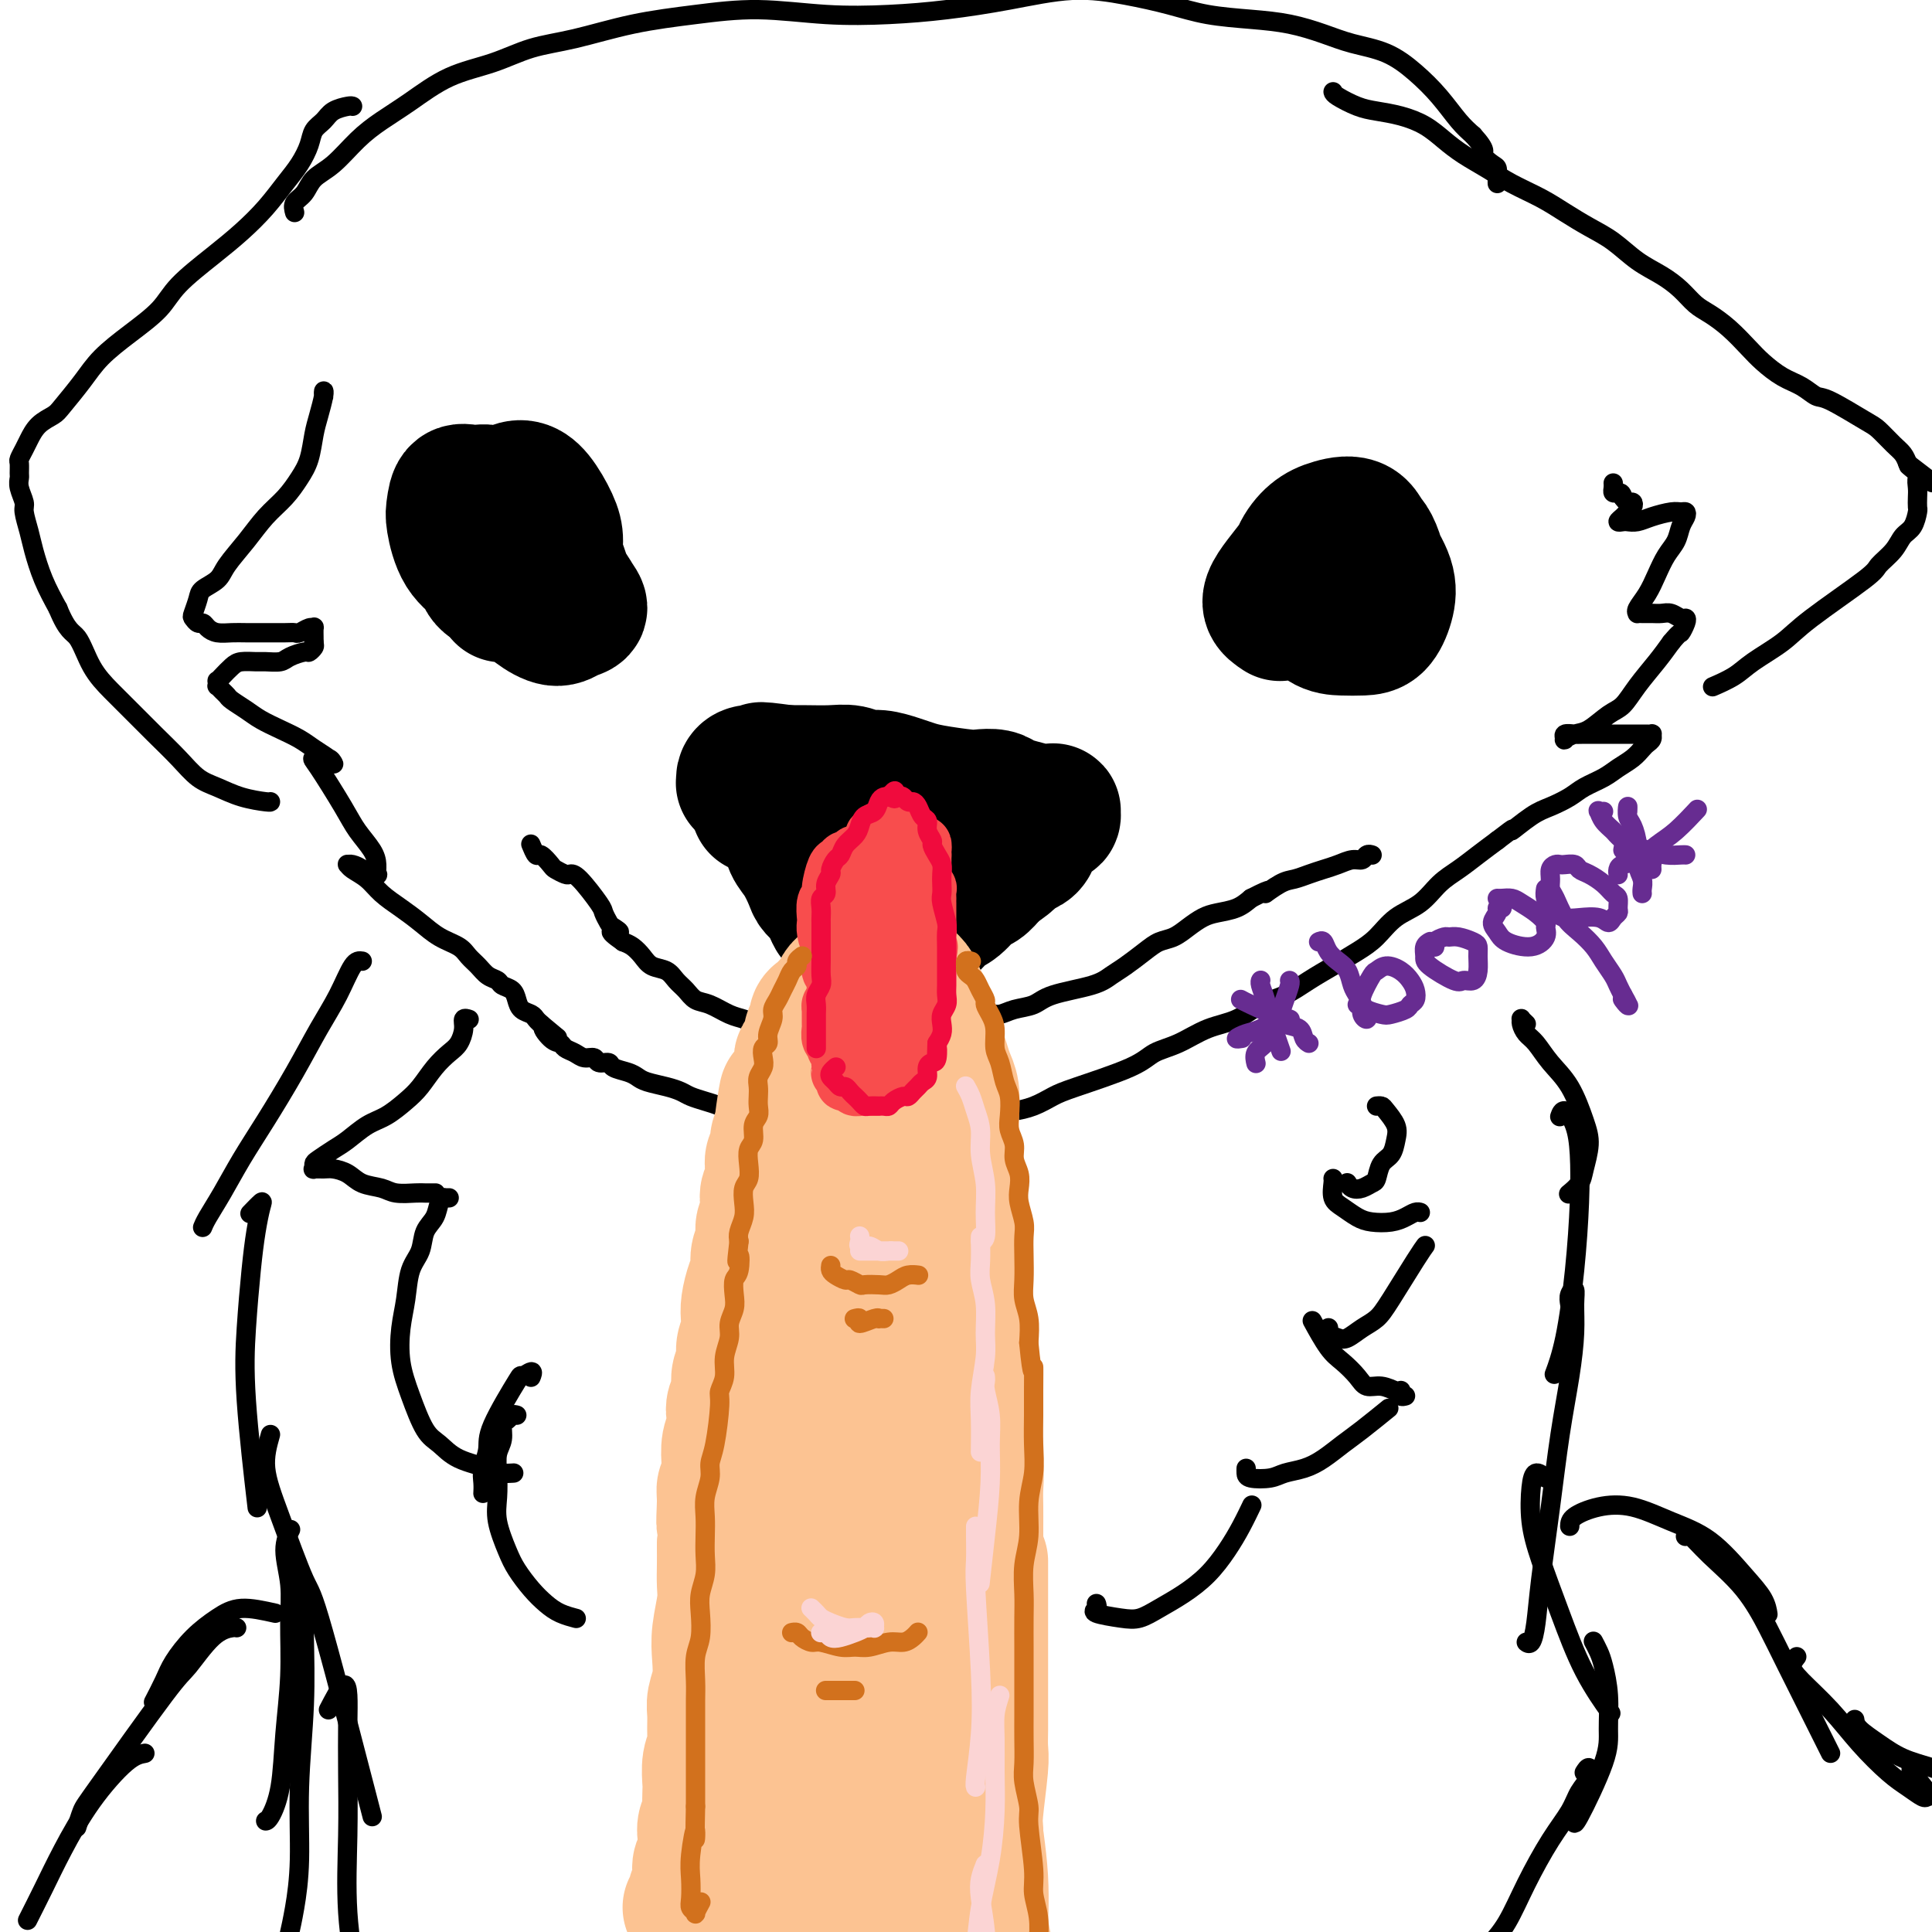<svg viewBox='0 0 400 400' version='1.1' xmlns='http://www.w3.org/2000/svg' xmlns:xlink='http://www.w3.org/1999/xlink'><g fill='none' stroke='rgb(0,0,0)' stroke-width='28' stroke-linecap='round' stroke-linejoin='round'><path d='M265,127c-0.894,-0.593 -1.787,-1.185 -2,-2c-0.213,-0.815 0.256,-1.852 1,-3c0.744,-1.148 1.764,-2.409 3,-4c1.236,-1.591 2.690,-3.514 4,-5c1.310,-1.486 2.477,-2.536 4,-3c1.523,-0.464 3.401,-0.341 5,0c1.599,0.341 2.918,0.900 4,3c1.082,2.100 1.926,5.742 2,8c0.074,2.258 -0.624,3.133 -2,4c-1.376,0.867 -3.431,1.728 -5,2c-1.569,0.272 -2.654,-0.044 -4,0c-1.346,0.044 -2.955,0.447 -4,0c-1.045,-0.447 -1.527,-1.744 -2,-3c-0.473,-1.256 -0.937,-2.470 -1,-4c-0.063,-1.530 0.275,-3.377 1,-5c0.725,-1.623 1.837,-3.023 3,-4c1.163,-0.977 2.376,-1.533 4,-2c1.624,-0.467 3.659,-0.847 5,0c1.341,0.847 1.987,2.920 3,5c1.013,2.080 2.393,4.165 3,6c0.607,1.835 0.442,3.419 0,5c-0.442,1.581 -1.161,3.158 -2,4c-0.839,0.842 -1.798,0.950 -3,1c-1.202,0.050 -2.648,0.041 -4,0c-1.352,-0.041 -2.610,-0.114 -4,-1c-1.390,-0.886 -2.913,-2.585 -4,-4c-1.087,-1.415 -1.739,-2.547 -2,-3c-0.261,-0.453 -0.130,-0.226 0,0'/><path d='M104,123c-0.014,-0.041 -0.028,-0.082 0,0c0.028,0.082 0.097,0.286 0,0c-0.097,-0.286 -0.360,-1.061 -1,-2c-0.640,-0.939 -1.657,-2.043 -2,-3c-0.343,-0.957 -0.011,-1.769 0,-3c0.011,-1.231 -0.299,-2.881 0,-4c0.299,-1.119 1.207,-1.706 2,-2c0.793,-0.294 1.472,-0.296 2,0c0.528,0.296 0.907,0.891 3,3c2.093,2.109 5.902,5.733 8,8c2.098,2.267 2.486,3.176 3,4c0.514,0.824 1.153,1.562 1,2c-0.153,0.438 -1.097,0.575 -2,1c-0.903,0.425 -1.765,1.140 -3,1c-1.235,-0.140 -2.842,-1.133 -4,-2c-1.158,-0.867 -1.867,-1.609 -3,-3c-1.133,-1.391 -2.691,-3.431 -4,-5c-1.309,-1.569 -2.371,-2.668 -3,-4c-0.629,-1.332 -0.827,-2.898 -1,-4c-0.173,-1.102 -0.320,-1.740 0,-2c0.320,-0.260 1.108,-0.141 2,0c0.892,0.141 1.887,0.303 3,1c1.113,0.697 2.343,1.929 4,3c1.657,1.071 3.743,1.980 5,3c1.257,1.020 1.687,2.152 2,3c0.313,0.848 0.509,1.412 0,2c-0.509,0.588 -1.724,1.199 -3,2c-1.276,0.801 -2.613,1.793 -4,2c-1.387,0.207 -2.825,-0.369 -4,-1c-1.175,-0.631 -2.088,-1.315 -3,-2'/><path d='M102,121c-1.540,-0.888 -1.889,-1.609 -2,-3c-0.111,-1.391 0.018,-3.451 0,-5c-0.018,-1.549 -0.182,-2.588 0,-4c0.182,-1.412 0.709,-3.198 1,-4c0.291,-0.802 0.347,-0.620 1,-1c0.653,-0.380 1.902,-1.323 3,-2c1.098,-0.677 2.044,-1.087 3,-1c0.956,0.087 1.922,0.670 3,2c1.078,1.330 2.267,3.407 3,5c0.733,1.593 1.010,2.702 1,4c-0.010,1.298 -0.308,2.784 -1,4c-0.692,1.216 -1.778,2.162 -3,3c-1.222,0.838 -2.580,1.567 -4,2c-1.420,0.433 -2.903,0.571 -4,0c-1.097,-0.571 -1.809,-1.849 -3,-3c-1.191,-1.151 -2.860,-2.175 -4,-4c-1.140,-1.825 -1.750,-4.452 -2,-6c-0.250,-1.548 -0.142,-2.015 0,-3c0.142,-0.985 0.316,-2.486 1,-3c0.684,-0.514 1.878,-0.041 3,0c1.122,0.041 2.171,-0.349 3,0c0.829,0.349 1.438,1.439 2,2c0.562,0.561 1.079,0.594 1,1c-0.079,0.406 -0.752,1.186 -1,2c-0.248,0.814 -0.071,1.661 0,2c0.071,0.339 0.035,0.169 0,0'/><path d='M157,167c0.025,-0.425 0.051,-0.850 0,-1c-0.051,-0.150 -0.178,-0.025 0,0c0.178,0.025 0.663,-0.051 1,0c0.337,0.051 0.527,0.228 1,1c0.473,0.772 1.230,2.140 2,3c0.770,0.860 1.553,1.213 2,2c0.447,0.787 0.557,2.007 1,3c0.443,0.993 1.218,1.760 2,3c0.782,1.240 1.572,2.952 2,4c0.428,1.048 0.496,1.432 1,2c0.504,0.568 1.444,1.321 2,2c0.556,0.679 0.726,1.285 1,2c0.274,0.715 0.651,1.540 1,2c0.349,0.460 0.671,0.557 1,1c0.329,0.443 0.665,1.233 1,2c0.335,0.767 0.670,1.513 1,2c0.330,0.487 0.655,0.716 1,1c0.345,0.284 0.710,0.623 1,1c0.290,0.377 0.504,0.793 1,1c0.496,0.207 1.274,0.206 2,0c0.726,-0.206 1.401,-0.617 2,-1c0.599,-0.383 1.122,-0.740 2,-1c0.878,-0.260 2.111,-0.424 3,-1c0.889,-0.576 1.435,-1.562 2,-2c0.565,-0.438 1.148,-0.326 2,-1c0.852,-0.674 1.972,-2.135 3,-3c1.028,-0.865 1.963,-1.135 3,-2c1.037,-0.865 2.175,-2.325 3,-3c0.825,-0.675 1.338,-0.566 2,-1c0.662,-0.434 1.475,-1.410 2,-2c0.525,-0.590 0.763,-0.795 1,-1'/><path d='M206,180c4.594,-3.191 2.579,-2.167 2,-2c-0.579,0.167 0.279,-0.522 1,-1c0.721,-0.478 1.307,-0.744 2,-1c0.693,-0.256 1.495,-0.504 2,-1c0.505,-0.496 0.714,-1.242 1,-2c0.286,-0.758 0.651,-1.527 1,-2c0.349,-0.473 0.683,-0.648 1,-1c0.317,-0.352 0.618,-0.879 1,-1c0.382,-0.121 0.845,0.164 1,0c0.155,-0.164 0.003,-0.776 0,-1c-0.003,-0.224 0.142,-0.059 0,0c-0.142,0.059 -0.572,0.013 -1,0c-0.428,-0.013 -0.853,0.008 -1,0c-0.147,-0.008 -0.016,-0.044 0,0c0.016,0.044 -0.083,0.169 -1,0c-0.917,-0.169 -2.654,-0.633 -4,-1c-1.346,-0.367 -2.303,-0.637 -3,-1c-0.697,-0.363 -1.134,-0.818 -2,-1c-0.866,-0.182 -2.159,-0.090 -3,0c-0.841,0.090 -1.229,0.178 -3,0c-1.771,-0.178 -4.925,-0.621 -7,-1c-2.075,-0.379 -3.072,-0.694 -4,-1c-0.928,-0.306 -1.786,-0.604 -3,-1c-1.214,-0.396 -2.782,-0.891 -4,-1c-1.218,-0.109 -2.086,0.167 -3,0c-0.914,-0.167 -1.874,-0.777 -3,-1c-1.126,-0.223 -2.419,-0.060 -4,0c-1.581,0.060 -3.452,0.017 -5,0c-1.548,-0.017 -2.774,-0.009 -4,0'/><path d='M163,160c-9.111,-1.241 -4.388,-0.343 -3,0c1.388,0.343 -0.557,0.131 -2,0c-1.443,-0.131 -2.383,-0.179 -3,0c-0.617,0.179 -0.910,0.587 -1,1c-0.090,0.413 0.022,0.832 0,1c-0.022,0.168 -0.178,0.086 0,0c0.178,-0.086 0.690,-0.178 1,0c0.310,0.178 0.417,0.624 1,1c0.583,0.376 1.641,0.682 3,1c1.359,0.318 3.017,0.648 5,1c1.983,0.352 4.290,0.724 7,1c2.710,0.276 5.823,0.455 8,1c2.177,0.545 3.419,1.456 5,2c1.581,0.544 3.499,0.720 5,1c1.501,0.280 2.583,0.662 4,1c1.417,0.338 3.169,0.630 4,1c0.831,0.370 0.741,0.818 1,1c0.259,0.182 0.866,0.097 1,0c0.134,-0.097 -0.207,-0.208 -1,0c-0.793,0.208 -2.038,0.734 -3,1c-0.962,0.266 -1.641,0.271 -3,0c-1.359,-0.271 -3.399,-0.816 -5,-1c-1.601,-0.184 -2.764,-0.005 -4,0c-1.236,0.005 -2.545,-0.164 -3,0c-0.455,0.164 -0.057,0.661 0,1c0.057,0.339 -0.227,0.522 0,1c0.227,0.478 0.964,1.252 2,2c1.036,0.748 2.370,1.468 4,2c1.630,0.532 3.554,0.874 5,1c1.446,0.126 2.413,0.036 3,0c0.587,-0.036 0.793,-0.018 1,0'/><path d='M195,180c1.484,0.139 0.695,-0.014 0,0c-0.695,0.014 -1.297,0.196 -2,0c-0.703,-0.196 -1.509,-0.771 -2,-1c-0.491,-0.229 -0.668,-0.113 -1,0c-0.332,0.113 -0.820,0.223 -1,0c-0.180,-0.223 -0.051,-0.778 0,-1c0.051,-0.222 0.026,-0.111 0,0'/></g>
<g fill='none' stroke='rgb(0,0,0)' stroke-width='4' stroke-linecap='round' stroke-linejoin='round'><path d='M184,204c-0.000,-0.006 -0.000,-0.011 0,0c0.000,0.011 0.001,0.040 0,0c-0.001,-0.040 -0.004,-0.148 0,0c0.004,0.148 0.015,0.550 0,1c-0.015,0.450 -0.057,0.946 0,1c0.057,0.054 0.211,-0.335 0,0c-0.211,0.335 -0.789,1.395 -1,2c-0.211,0.605 -0.057,0.754 0,1c0.057,0.246 0.015,0.588 0,1c-0.015,0.412 -0.004,0.895 0,1c0.004,0.105 0.001,-0.168 0,0c-0.001,0.168 0.001,0.776 0,1c-0.001,0.224 -0.004,0.064 0,0c0.004,-0.064 0.015,-0.031 0,0c-0.015,0.031 -0.057,0.061 0,0c0.057,-0.061 0.212,-0.213 0,0c-0.212,0.213 -0.790,0.792 -1,1c-0.210,0.208 -0.053,0.045 0,0c0.053,-0.045 0.000,0.026 0,0c-0.000,-0.026 0.051,-0.151 0,0c-0.051,0.151 -0.206,0.576 0,1c0.206,0.424 0.772,0.846 1,1c0.228,0.154 0.117,0.041 0,0c-0.117,-0.041 -0.238,-0.011 0,0c0.238,0.011 0.837,0.003 1,0c0.163,-0.003 -0.111,-0.001 0,0c0.111,0.001 0.607,0.000 1,0c0.393,-0.000 0.684,-0.000 1,0c0.316,0.000 0.658,0.000 1,0'/><path d='M187,215c0.952,-0.088 0.832,-0.810 1,-1c0.168,-0.190 0.622,0.150 1,0c0.378,-0.150 0.679,-0.790 1,-1c0.321,-0.210 0.663,0.010 1,0c0.337,-0.010 0.668,-0.250 1,0c0.332,0.250 0.665,0.991 1,1c0.335,0.009 0.671,-0.715 1,-1c0.329,-0.285 0.651,-0.133 1,0c0.349,0.133 0.726,0.246 1,0c0.274,-0.246 0.444,-0.849 1,-1c0.556,-0.151 1.496,0.152 2,0c0.504,-0.152 0.571,-0.758 1,-1c0.429,-0.242 1.219,-0.121 2,0c0.781,0.121 1.553,0.240 2,0c0.447,-0.240 0.569,-0.841 1,-1c0.431,-0.159 1.172,0.123 2,0c0.828,-0.123 1.744,-0.652 3,-1c1.256,-0.348 2.852,-0.515 4,-1c1.148,-0.485 1.847,-1.288 4,-2c2.153,-0.712 5.759,-1.332 8,-2c2.241,-0.668 3.117,-1.382 4,-2c0.883,-0.618 1.772,-1.138 3,-2c1.228,-0.862 2.793,-2.066 4,-3c1.207,-0.934 2.054,-1.598 3,-2c0.946,-0.402 1.989,-0.541 3,-1c1.011,-0.459 1.989,-1.239 3,-2c1.011,-0.761 2.054,-1.503 3,-2c0.946,-0.497 1.793,-0.749 3,-1c1.207,-0.251 2.773,-0.500 4,-1c1.227,-0.500 2.113,-1.250 3,-2'/><path d='M259,186c5.641,-2.903 3.244,-1.159 3,-1c-0.244,0.159 1.667,-1.267 3,-2c1.333,-0.733 2.090,-0.775 3,-1c0.910,-0.225 1.974,-0.634 3,-1c1.026,-0.366 2.015,-0.690 3,-1c0.985,-0.310 1.966,-0.605 3,-1c1.034,-0.395 2.119,-0.891 3,-1c0.881,-0.109 1.556,0.167 2,0c0.444,-0.167 0.655,-0.777 1,-1c0.345,-0.223 0.824,-0.060 1,0c0.176,0.060 0.050,0.017 0,0c-0.050,-0.017 -0.025,-0.009 0,0'/><path d='M183,211c0.009,-0.089 0.017,-0.179 0,0c-0.017,0.179 -0.060,0.625 0,1c0.060,0.375 0.223,0.679 0,1c-0.223,0.321 -0.833,0.661 -1,1c-0.167,0.339 0.110,0.679 0,1c-0.110,0.321 -0.606,0.623 -1,1c-0.394,0.377 -0.686,0.830 -1,1c-0.314,0.170 -0.650,0.055 -1,0c-0.350,-0.055 -0.712,-0.052 -1,0c-0.288,0.052 -0.500,0.154 -1,0c-0.500,-0.154 -1.289,-0.563 -2,-1c-0.711,-0.437 -1.345,-0.902 -2,-1c-0.655,-0.098 -1.330,0.171 -2,0c-0.670,-0.171 -1.334,-0.782 -2,-1c-0.666,-0.218 -1.332,-0.044 -2,0c-0.668,0.044 -1.338,-0.044 -2,0c-0.662,0.044 -1.318,0.219 -2,0c-0.682,-0.219 -1.392,-0.831 -2,-1c-0.608,-0.169 -1.114,0.105 -2,0c-0.886,-0.105 -2.152,-0.591 -3,-1c-0.848,-0.409 -1.277,-0.743 -2,-1c-0.723,-0.257 -1.741,-0.439 -3,-1c-1.259,-0.561 -2.759,-1.502 -4,-2c-1.241,-0.498 -2.223,-0.552 -3,-1c-0.777,-0.448 -1.349,-1.289 -2,-2c-0.651,-0.711 -1.382,-1.294 -2,-2c-0.618,-0.706 -1.124,-1.537 -2,-2c-0.876,-0.463 -2.121,-0.557 -3,-1c-0.879,-0.443 -1.390,-1.235 -2,-2c-0.610,-0.765 -1.317,-1.504 -2,-2c-0.683,-0.496 -1.341,-0.748 -2,-1'/><path d='M129,195c-4.355,-3.031 -1.741,-2.107 -1,-2c0.741,0.107 -0.389,-0.602 -1,-1c-0.611,-0.398 -0.703,-0.485 -1,-1c-0.297,-0.515 -0.799,-1.458 -1,-2c-0.201,-0.542 -0.099,-0.685 -1,-2c-0.901,-1.315 -2.804,-3.804 -4,-5c-1.196,-1.196 -1.686,-1.099 -2,-1c-0.314,0.099 -0.451,0.200 -1,0c-0.549,-0.200 -1.510,-0.702 -2,-1c-0.490,-0.298 -0.510,-0.391 -1,-1c-0.490,-0.609 -1.452,-1.732 -2,-2c-0.548,-0.268 -0.683,0.320 -1,0c-0.317,-0.320 -0.816,-1.548 -1,-2c-0.184,-0.452 -0.053,-0.129 0,0c0.053,0.129 0.026,0.065 0,0'/><path d='M67,82c0.006,0.117 0.013,0.235 0,0c-0.013,-0.235 -0.044,-0.822 0,-1c0.044,-0.178 0.164,0.051 0,1c-0.164,0.949 -0.612,2.616 -1,4c-0.388,1.384 -0.715,2.483 -1,4c-0.285,1.517 -0.529,3.450 -1,5c-0.471,1.550 -1.170,2.715 -2,4c-0.830,1.285 -1.793,2.690 -3,4c-1.207,1.310 -2.660,2.525 -4,4c-1.340,1.475 -2.568,3.209 -4,5c-1.432,1.791 -3.067,3.639 -4,5c-0.933,1.361 -1.165,2.234 -2,3c-0.835,0.766 -2.273,1.425 -3,2c-0.727,0.575 -0.742,1.068 -1,2c-0.258,0.932 -0.760,2.305 -1,3c-0.240,0.695 -0.217,0.712 0,1c0.217,0.288 0.627,0.848 1,1c0.373,0.152 0.707,-0.103 1,0c0.293,0.103 0.545,0.563 1,1c0.455,0.437 1.112,0.849 2,1c0.888,0.151 2.007,0.040 3,0c0.993,-0.040 1.862,-0.010 3,0c1.138,0.010 2.546,-0.001 4,0c1.454,0.001 2.954,0.015 4,0c1.046,-0.015 1.639,-0.058 2,0c0.361,0.058 0.489,0.218 1,0c0.511,-0.218 1.405,-0.815 2,-1c0.595,-0.185 0.891,0.043 1,0c0.109,-0.043 0.029,-0.358 0,0c-0.029,0.358 -0.008,1.388 0,2c0.008,0.612 0.004,0.806 0,1'/><path d='M65,133c0.056,0.627 0.196,0.694 0,1c-0.196,0.306 -0.728,0.853 -1,1c-0.272,0.147 -0.284,-0.104 -1,0c-0.716,0.104 -2.135,0.563 -3,1c-0.865,0.437 -1.176,0.851 -2,1c-0.824,0.149 -2.161,0.032 -3,0c-0.839,-0.032 -1.181,0.020 -2,0c-0.819,-0.020 -2.114,-0.111 -3,0c-0.886,0.111 -1.361,0.426 -2,1c-0.639,0.574 -1.440,1.407 -2,2c-0.560,0.593 -0.879,0.946 -1,1c-0.121,0.054 -0.043,-0.193 0,0c0.043,0.193 0.051,0.824 0,1c-0.051,0.176 -0.162,-0.105 0,0c0.162,0.105 0.598,0.594 1,1c0.402,0.406 0.771,0.727 1,1c0.229,0.273 0.319,0.496 1,1c0.681,0.504 1.953,1.290 3,2c1.047,0.710 1.871,1.346 3,2c1.129,0.654 2.565,1.328 4,2c1.435,0.672 2.868,1.344 4,2c1.132,0.656 1.961,1.296 3,2c1.039,0.704 2.286,1.471 3,2c0.714,0.529 0.895,0.821 1,1c0.105,0.179 0.133,0.244 0,0c-0.133,-0.244 -0.427,-0.797 -1,-1c-0.573,-0.203 -1.423,-0.055 -2,0c-0.577,0.055 -0.879,0.016 -1,0c-0.121,-0.016 -0.060,-0.008 0,0'/><path d='M65,157c-0.504,0.034 -0.264,0.120 1,2c1.264,1.880 3.554,5.555 5,8c1.446,2.445 2.050,3.660 3,5c0.950,1.340 2.248,2.805 3,4c0.752,1.195 0.960,2.121 1,3c0.040,0.879 -0.087,1.710 0,2c0.087,0.290 0.387,0.039 0,0c-0.387,-0.039 -1.463,0.132 -2,0c-0.537,-0.132 -0.535,-0.569 -1,-1c-0.465,-0.431 -1.398,-0.856 -2,-1c-0.602,-0.144 -0.875,-0.005 -1,0c-0.125,0.005 -0.102,-0.123 0,0c0.102,0.123 0.284,0.497 1,1c0.716,0.503 1.965,1.136 3,2c1.035,0.864 1.856,1.961 3,3c1.144,1.039 2.610,2.022 4,3c1.390,0.978 2.704,1.953 4,3c1.296,1.047 2.573,2.168 4,3c1.427,0.832 3.002,1.375 4,2c0.998,0.625 1.418,1.334 2,2c0.582,0.666 1.325,1.291 2,2c0.675,0.709 1.280,1.502 2,2c0.720,0.498 1.554,0.700 2,1c0.446,0.300 0.505,0.696 1,1c0.495,0.304 1.428,0.515 2,1c0.572,0.485 0.783,1.243 1,2c0.217,0.757 0.440,1.512 1,2c0.560,0.488 1.459,0.708 2,1c0.541,0.292 0.726,0.655 1,1c0.274,0.345 0.637,0.673 1,1'/><path d='M112,212c6.229,5.223 2.302,1.780 1,1c-1.302,-0.780 0.021,1.101 1,2c0.979,0.899 1.614,0.814 2,1c0.386,0.186 0.522,0.642 1,1c0.478,0.358 1.298,0.617 2,1c0.702,0.383 1.285,0.890 2,1c0.715,0.110 1.560,-0.178 2,0c0.440,0.178 0.474,0.821 1,1c0.526,0.179 1.543,-0.107 2,0c0.457,0.107 0.356,0.606 1,1c0.644,0.394 2.035,0.683 3,1c0.965,0.317 1.503,0.662 2,1c0.497,0.338 0.951,0.668 2,1c1.049,0.332 2.693,0.666 4,1c1.307,0.334 2.279,0.668 3,1c0.721,0.332 1.192,0.662 2,1c0.808,0.338 1.952,0.683 3,1c1.048,0.317 2.001,0.606 3,1c0.999,0.394 2.046,0.893 3,1c0.954,0.107 1.817,-0.178 3,0c1.183,0.178 2.687,0.818 4,1c1.313,0.182 2.434,-0.095 3,0c0.566,0.095 0.578,0.561 1,1c0.422,0.439 1.256,0.849 2,1c0.744,0.151 1.400,0.041 2,0c0.600,-0.041 1.144,-0.014 2,0c0.856,0.014 2.023,0.014 3,0c0.977,-0.014 1.763,-0.042 3,0c1.237,0.042 2.925,0.155 4,0c1.075,-0.155 1.538,-0.577 2,-1'/><path d='M181,232c5.027,0.314 3.093,0.098 3,0c-0.093,-0.098 1.655,-0.078 3,0c1.345,0.078 2.288,0.213 3,0c0.712,-0.213 1.194,-0.775 2,-1c0.806,-0.225 1.935,-0.113 3,0c1.065,0.113 2.065,0.227 3,0c0.935,-0.227 1.803,-0.795 3,-1c1.197,-0.205 2.722,-0.047 4,0c1.278,0.047 2.309,-0.016 3,0c0.691,0.016 1.042,0.111 2,0c0.958,-0.111 2.523,-0.428 4,-1c1.477,-0.572 2.865,-1.398 4,-2c1.135,-0.602 2.017,-0.980 5,-2c2.983,-1.020 8.068,-2.681 11,-4c2.932,-1.319 3.711,-2.297 5,-3c1.289,-0.703 3.089,-1.132 5,-2c1.911,-0.868 3.935,-2.175 6,-3c2.065,-0.825 4.172,-1.168 6,-2c1.828,-0.832 3.377,-2.151 5,-3c1.623,-0.849 3.319,-1.226 5,-2c1.681,-0.774 3.347,-1.943 5,-3c1.653,-1.057 3.292,-2.000 5,-3c1.708,-1.000 3.485,-2.056 5,-3c1.515,-0.944 2.768,-1.775 4,-3c1.232,-1.225 2.443,-2.845 4,-4c1.557,-1.155 3.459,-1.845 5,-3c1.541,-1.155 2.722,-2.773 4,-4c1.278,-1.227 2.652,-2.061 4,-3c1.348,-0.939 2.671,-1.983 4,-3c1.329,-1.017 2.665,-2.009 4,-3'/><path d='M310,174c4.973,-3.855 2.906,-1.991 3,-2c0.094,-0.009 2.350,-1.889 4,-3c1.650,-1.111 2.696,-1.452 4,-2c1.304,-0.548 2.867,-1.301 4,-2c1.133,-0.699 1.837,-1.343 3,-2c1.163,-0.657 2.784,-1.328 4,-2c1.216,-0.672 2.029,-1.346 3,-2c0.971,-0.654 2.102,-1.289 3,-2c0.898,-0.711 1.562,-1.497 2,-2c0.438,-0.503 0.650,-0.723 1,-1c0.350,-0.277 0.838,-0.610 1,-1c0.162,-0.390 -0.001,-0.837 0,-1c0.001,-0.163 0.166,-0.044 0,0c-0.166,0.044 -0.664,0.012 -1,0c-0.336,-0.012 -0.510,-0.003 -1,0c-0.490,0.003 -1.296,0.001 -2,0c-0.704,-0.001 -1.307,-0.001 -2,0c-0.693,0.001 -1.478,0.004 -3,0c-1.522,-0.004 -3.782,-0.014 -5,0c-1.218,0.014 -1.393,0.053 -2,0c-0.607,-0.053 -1.647,-0.197 -2,0c-0.353,0.197 -0.019,0.736 0,1c0.019,0.264 -0.277,0.252 0,0c0.277,-0.252 1.126,-0.744 2,-1c0.874,-0.256 1.774,-0.277 3,-1c1.226,-0.723 2.779,-2.150 4,-3c1.221,-0.850 2.111,-1.125 3,-2c0.889,-0.875 1.778,-2.351 3,-4c1.222,-1.649 2.778,-3.471 4,-5c1.222,-1.529 2.111,-2.764 3,-4'/><path d='M346,133c1.942,-2.360 1.796,-1.761 2,-2c0.204,-0.239 0.756,-1.318 1,-2c0.244,-0.682 0.179,-0.967 0,-1c-0.179,-0.033 -0.471,0.187 -1,0c-0.529,-0.187 -1.294,-0.782 -2,-1c-0.706,-0.218 -1.351,-0.058 -2,0c-0.649,0.058 -1.300,0.014 -2,0c-0.700,-0.014 -1.450,0.002 -2,0c-0.550,-0.002 -0.902,-0.023 -1,0c-0.098,0.023 0.056,0.088 0,0c-0.056,-0.088 -0.324,-0.330 0,-1c0.324,-0.670 1.238,-1.769 2,-3c0.762,-1.231 1.371,-2.595 2,-4c0.629,-1.405 1.280,-2.849 2,-4c0.720,-1.151 1.511,-2.007 2,-3c0.489,-0.993 0.677,-2.123 1,-3c0.323,-0.877 0.782,-1.500 1,-2c0.218,-0.500 0.196,-0.876 0,-1c-0.196,-0.124 -0.567,0.005 -1,0c-0.433,-0.005 -0.928,-0.145 -2,0c-1.072,0.145 -2.723,0.576 -4,1c-1.277,0.424 -2.182,0.843 -3,1c-0.818,0.157 -1.551,0.053 -2,0c-0.449,-0.053 -0.614,-0.055 -1,0c-0.386,0.055 -0.992,0.169 -1,0c-0.008,-0.169 0.583,-0.619 1,-1c0.417,-0.381 0.659,-0.693 1,-1c0.341,-0.307 0.782,-0.608 1,-1c0.218,-0.392 0.212,-0.875 0,-1c-0.212,-0.125 -0.632,0.107 -1,0c-0.368,-0.107 -0.684,-0.554 -1,-1'/><path d='M336,103c-0.166,-1.012 -0.580,-1.042 -1,-1c-0.420,0.042 -0.844,0.156 -1,0c-0.156,-0.156 -0.042,-0.580 0,-1c0.042,-0.420 0.012,-0.834 0,-1c-0.012,-0.166 -0.006,-0.083 0,0'/><path d='M276,19c0.059,0.221 0.119,0.443 1,1c0.881,0.557 2.584,1.451 4,2c1.416,0.549 2.544,0.755 4,1c1.456,0.245 3.239,0.530 5,1c1.761,0.470 3.501,1.126 5,2c1.499,0.874 2.756,1.966 4,3c1.244,1.034 2.474,2.009 4,3c1.526,0.991 3.348,1.998 5,3c1.652,1.002 3.133,2.000 5,3c1.867,1.000 4.119,2.004 6,3c1.881,0.996 3.391,1.985 5,3c1.609,1.015 3.316,2.056 5,3c1.684,0.944 3.346,1.790 5,3c1.654,1.210 3.299,2.785 5,4c1.701,1.215 3.459,2.071 5,3c1.541,0.929 2.867,1.932 4,3c1.133,1.068 2.073,2.200 3,3c0.927,0.800 1.840,1.268 3,2c1.160,0.732 2.568,1.729 4,3c1.432,1.271 2.887,2.817 4,4c1.113,1.183 1.883,2.002 3,3c1.117,0.998 2.583,2.176 4,3c1.417,0.824 2.787,1.294 4,2c1.213,0.706 2.268,1.649 3,2c0.732,0.351 1.141,0.110 3,1c1.859,0.890 5.167,2.910 7,4c1.833,1.090 2.192,1.251 3,2c0.808,0.749 2.064,2.086 3,3c0.936,0.914 1.553,1.404 2,2c0.447,0.596 0.723,1.298 1,2'/><path d='M395,96c9.603,7.291 3.109,2.520 1,1c-2.109,-1.520 0.167,0.213 1,1c0.833,0.787 0.224,0.629 0,1c-0.224,0.371 -0.062,1.272 0,2c0.062,0.728 0.024,1.282 0,2c-0.024,0.718 -0.036,1.598 0,2c0.036,0.402 0.118,0.324 0,1c-0.118,0.676 -0.436,2.105 -1,3c-0.564,0.895 -1.375,1.257 -2,2c-0.625,0.743 -1.063,1.867 -2,3c-0.937,1.133 -2.372,2.274 -3,3c-0.628,0.726 -0.449,1.037 -3,3c-2.551,1.963 -7.833,5.577 -11,8c-3.167,2.423 -4.219,3.655 -6,5c-1.781,1.345 -4.292,2.804 -6,4c-1.708,1.196 -2.614,2.130 -4,3c-1.386,0.870 -3.253,1.677 -4,2c-0.747,0.323 -0.373,0.161 0,0'/><path d='M73,22c-0.129,-0.064 -0.257,-0.128 -1,0c-0.743,0.128 -2.099,0.449 -3,1c-0.901,0.551 -1.346,1.332 -2,2c-0.654,0.668 -1.517,1.223 -2,2c-0.483,0.777 -0.585,1.775 -1,3c-0.415,1.225 -1.143,2.678 -2,4c-0.857,1.322 -1.843,2.513 -3,4c-1.157,1.487 -2.485,3.271 -4,5c-1.515,1.729 -3.218,3.402 -5,5c-1.782,1.598 -3.642,3.119 -6,5c-2.358,1.881 -5.214,4.122 -7,6c-1.786,1.878 -2.503,3.392 -4,5c-1.497,1.608 -3.776,3.309 -6,5c-2.224,1.691 -4.395,3.372 -6,5c-1.605,1.628 -2.643,3.202 -4,5c-1.357,1.798 -3.032,3.818 -4,5c-0.968,1.182 -1.230,1.525 -2,2c-0.770,0.475 -2.049,1.082 -3,2c-0.951,0.918 -1.575,2.148 -2,3c-0.425,0.852 -0.649,1.327 -1,2c-0.351,0.673 -0.827,1.544 -1,2c-0.173,0.456 -0.042,0.496 0,1c0.042,0.504 -0.004,1.470 0,2c0.004,0.530 0.057,0.624 0,1c-0.057,0.376 -0.223,1.036 0,2c0.223,0.964 0.835,2.234 1,3c0.165,0.766 -0.119,1.028 0,2c0.119,0.972 0.640,2.652 1,4c0.360,1.348 0.558,2.363 1,4c0.442,1.637 1.126,3.896 2,6c0.874,2.104 1.937,4.052 3,6'/><path d='M12,126c2.014,4.931 3.048,4.758 4,6c0.952,1.242 1.822,3.899 3,6c1.178,2.101 2.664,3.644 4,5c1.336,1.356 2.523,2.523 4,4c1.477,1.477 3.243,3.264 5,5c1.757,1.736 3.504,3.422 5,5c1.496,1.578 2.741,3.050 4,4c1.259,0.950 2.534,1.379 4,2c1.466,0.621 3.125,1.435 5,2c1.875,0.565 3.966,0.883 5,1c1.034,0.117 1.010,0.033 1,0c-0.010,-0.033 -0.005,-0.017 0,0'/><path d='M61,44c-0.190,-0.694 -0.379,-1.389 0,-2c0.379,-0.611 1.328,-1.139 2,-2c0.672,-0.861 1.069,-2.056 2,-3c0.931,-0.944 2.398,-1.639 4,-3c1.602,-1.361 3.339,-3.389 5,-5c1.661,-1.611 3.246,-2.806 5,-4c1.754,-1.194 3.678,-2.388 6,-4c2.322,-1.612 5.042,-3.643 8,-5c2.958,-1.357 6.155,-2.040 9,-3c2.845,-0.960 5.339,-2.195 8,-3c2.661,-0.805 5.490,-1.179 9,-2c3.510,-0.821 7.701,-2.090 12,-3c4.299,-0.910 8.706,-1.462 13,-2c4.294,-0.538 8.474,-1.064 13,-1c4.526,0.064 9.399,0.717 14,1c4.601,0.283 8.930,0.197 13,0c4.070,-0.197 7.881,-0.506 12,-1c4.119,-0.494 8.544,-1.173 13,-2c4.456,-0.827 8.941,-1.802 13,-2c4.059,-0.198 7.693,0.380 11,1c3.307,0.620 6.288,1.282 9,2c2.712,0.718 5.157,1.491 8,2c2.843,0.509 6.086,0.754 9,1c2.914,0.246 5.499,0.494 8,1c2.501,0.506 4.916,1.271 7,2c2.084,0.729 3.835,1.423 6,2c2.165,0.577 4.743,1.036 7,2c2.257,0.964 4.193,2.434 6,4c1.807,1.566 3.487,3.229 5,5c1.513,1.771 2.861,3.649 4,5c1.139,1.351 2.070,2.176 3,3'/><path d='M305,28c3.132,3.423 1.964,3.481 2,4c0.036,0.519 1.278,1.498 2,2c0.722,0.502 0.926,0.526 1,1c0.074,0.474 0.020,1.397 0,2c-0.020,0.603 -0.006,0.887 0,1c0.006,0.113 0.003,0.057 0,0'/></g>
<g fill='none' stroke='rgb(252,195,146)' stroke-width='28' stroke-linecap='round' stroke-linejoin='round'><path d='M143,395c-0.008,-0.008 -0.016,-0.015 0,0c0.016,0.015 0.057,0.053 0,0c-0.057,-0.053 -0.211,-0.198 0,0c0.211,0.198 0.788,0.739 1,1c0.212,0.261 0.061,0.240 0,0c-0.061,-0.240 -0.030,-0.701 0,-1c0.030,-0.299 0.060,-0.436 0,-1c-0.060,-0.564 -0.208,-1.556 0,-2c0.208,-0.444 0.774,-0.342 1,-1c0.226,-0.658 0.113,-2.078 0,-3c-0.113,-0.922 -0.226,-1.345 0,-2c0.226,-0.655 0.792,-1.540 1,-2c0.208,-0.460 0.060,-0.494 0,-1c-0.060,-0.506 -0.030,-1.485 0,-2c0.030,-0.515 0.061,-0.565 0,-1c-0.061,-0.435 -0.212,-1.255 0,-2c0.212,-0.745 0.788,-1.413 1,-2c0.212,-0.587 0.061,-1.091 0,-2c-0.061,-0.909 -0.030,-2.223 0,-3c0.030,-0.777 0.061,-1.016 0,-2c-0.061,-0.984 -0.213,-2.713 0,-4c0.213,-1.287 0.793,-2.132 1,-3c0.207,-0.868 0.042,-1.761 0,-3c-0.042,-1.239 0.040,-2.825 0,-4c-0.040,-1.175 -0.203,-1.938 0,-3c0.203,-1.062 0.772,-2.422 1,-4c0.228,-1.578 0.114,-3.373 0,-5c-0.114,-1.627 -0.227,-3.085 0,-5c0.227,-1.915 0.793,-4.286 1,-6c0.207,-1.714 0.056,-2.769 0,-4c-0.056,-1.231 -0.016,-2.637 0,-4c0.016,-1.363 0.008,-2.681 0,-4'/><path d='M150,320c1.079,-12.535 0.275,-6.372 0,-5c-0.275,1.372 -0.022,-2.048 0,-4c0.022,-1.952 -0.187,-2.437 0,-3c0.187,-0.563 0.768,-1.204 1,-2c0.232,-0.796 0.114,-1.745 0,-3c-0.114,-1.255 -0.223,-2.814 0,-4c0.223,-1.186 0.777,-1.997 1,-3c0.223,-1.003 0.116,-2.197 0,-3c-0.116,-0.803 -0.242,-1.215 0,-2c0.242,-0.785 0.853,-1.942 1,-3c0.147,-1.058 -0.171,-2.016 0,-3c0.171,-0.984 0.830,-1.995 1,-3c0.170,-1.005 -0.148,-2.005 0,-3c0.148,-0.995 0.762,-1.985 1,-3c0.238,-1.015 0.101,-2.057 0,-3c-0.101,-0.943 -0.167,-1.788 0,-3c0.167,-1.212 0.565,-2.790 1,-4c0.435,-1.210 0.905,-2.052 1,-3c0.095,-0.948 -0.184,-2.001 0,-3c0.184,-0.999 0.833,-1.944 1,-3c0.167,-1.056 -0.148,-2.223 0,-3c0.148,-0.777 0.757,-1.163 1,-2c0.243,-0.837 0.118,-2.125 0,-3c-0.118,-0.875 -0.229,-1.337 0,-2c0.229,-0.663 0.797,-1.529 1,-2c0.203,-0.471 0.040,-0.549 0,-1c-0.040,-0.451 0.045,-1.276 0,-2c-0.045,-0.724 -0.218,-1.349 0,-2c0.218,-0.651 0.828,-1.329 1,-2c0.172,-0.671 -0.094,-1.335 0,-2c0.094,-0.665 0.547,-1.333 1,-2'/><path d='M162,234c1.809,-13.675 0.331,-4.862 0,-2c-0.331,2.862 0.486,-0.227 1,-2c0.514,-1.773 0.725,-2.229 1,-3c0.275,-0.771 0.612,-1.855 1,-3c0.388,-1.145 0.826,-2.351 1,-3c0.174,-0.649 0.084,-0.741 0,-1c-0.084,-0.259 -0.162,-0.684 0,-1c0.162,-0.316 0.564,-0.522 1,-1c0.436,-0.478 0.904,-1.227 1,-2c0.096,-0.773 -0.182,-1.569 0,-2c0.182,-0.431 0.822,-0.497 1,-1c0.178,-0.503 -0.107,-1.443 0,-2c0.107,-0.557 0.606,-0.730 1,-1c0.394,-0.270 0.683,-0.636 1,-1c0.317,-0.364 0.662,-0.728 1,-1c0.338,-0.272 0.668,-0.454 1,-1c0.332,-0.546 0.667,-1.456 1,-2c0.333,-0.544 0.666,-0.723 1,-1c0.334,-0.277 0.671,-0.652 1,-1c0.329,-0.348 0.651,-0.667 1,-1c0.349,-0.333 0.724,-0.678 1,-1c0.276,-0.322 0.454,-0.619 1,-1c0.546,-0.381 1.460,-0.845 2,-1c0.540,-0.155 0.707,-0.001 1,0c0.293,0.001 0.712,-0.151 1,0c0.288,0.151 0.444,0.607 1,1c0.556,0.393 1.511,0.724 2,1c0.489,0.276 0.513,0.497 1,1c0.487,0.503 1.439,1.289 2,2c0.561,0.711 0.732,1.346 1,2c0.268,0.654 0.634,1.327 1,2'/><path d='M191,208c0.952,1.619 0.832,2.166 1,3c0.168,0.834 0.623,1.955 1,3c0.377,1.045 0.675,2.015 1,3c0.325,0.985 0.675,1.985 1,3c0.325,1.015 0.623,2.046 1,3c0.377,0.954 0.833,1.830 1,3c0.167,1.170 0.045,2.633 0,4c-0.045,1.367 -0.013,2.637 0,4c0.013,1.363 0.008,2.818 0,4c-0.008,1.182 -0.017,2.090 0,3c0.017,0.910 0.061,1.823 0,3c-0.061,1.177 -0.227,2.618 0,4c0.227,1.382 0.846,2.706 1,4c0.154,1.294 -0.156,2.560 0,4c0.156,1.440 0.778,3.054 1,4c0.222,0.946 0.046,1.224 0,3c-0.046,1.776 0.040,5.049 0,7c-0.040,1.951 -0.207,2.580 0,4c0.207,1.420 0.786,3.632 1,5c0.214,1.368 0.061,1.892 0,3c-0.061,1.108 -0.032,2.799 0,4c0.032,1.201 0.065,1.913 0,3c-0.065,1.087 -0.228,2.548 0,4c0.228,1.452 0.846,2.895 1,4c0.154,1.105 -0.155,1.874 0,3c0.155,1.126 0.774,2.611 1,4c0.226,1.389 0.061,2.682 0,4c-0.061,1.318 -0.016,2.663 0,4c0.016,1.337 0.005,2.668 0,4c-0.005,1.332 -0.002,2.666 0,4'/><path d='M202,320c1.000,15.256 1.000,6.397 1,4c-0.000,-2.397 -0.000,1.668 0,4c0.000,2.332 0.000,2.931 0,4c-0.000,1.069 -0.000,2.608 0,4c0.000,1.392 0.000,2.637 0,4c-0.000,1.363 -0.000,2.844 0,4c0.000,1.156 0.000,1.988 0,3c-0.000,1.012 -0.000,2.204 0,3c0.000,0.796 0.001,1.197 0,2c-0.001,0.803 -0.004,2.008 0,3c0.004,0.992 0.015,1.772 0,3c-0.015,1.228 -0.057,2.904 0,4c0.057,1.096 0.212,1.611 0,4c-0.212,2.389 -0.790,6.651 -1,9c-0.210,2.349 -0.053,2.784 0,4c0.053,1.216 0.003,3.213 0,5c-0.003,1.787 0.041,3.363 0,5c-0.041,1.637 -0.168,3.333 0,5c0.168,1.667 0.633,3.305 1,5c0.367,1.695 0.638,3.448 1,5c0.362,1.552 0.815,2.903 1,4c0.185,1.097 0.102,1.940 0,3c-0.102,1.060 -0.222,2.337 0,3c0.222,0.663 0.788,0.711 1,1c0.212,0.289 0.072,0.820 0,1c-0.072,0.180 -0.074,0.010 0,0c0.074,-0.010 0.226,0.142 0,0c-0.226,-0.142 -0.830,-0.577 -1,-1c-0.170,-0.423 0.094,-0.835 0,-2c-0.094,-1.165 -0.547,-3.082 -1,-5'/><path d='M204,408c-0.407,-1.989 -0.924,-3.962 -1,-7c-0.076,-3.038 0.288,-7.140 0,-12c-0.288,-4.860 -1.229,-10.476 -2,-16c-0.771,-5.524 -1.372,-10.955 -2,-16c-0.628,-5.045 -1.281,-9.705 -2,-15c-0.719,-5.295 -1.502,-11.227 -2,-17c-0.498,-5.773 -0.710,-11.389 -1,-17c-0.290,-5.611 -0.659,-11.216 -1,-17c-0.341,-5.784 -0.655,-11.745 -1,-17c-0.345,-5.255 -0.723,-9.803 -1,-14c-0.277,-4.197 -0.455,-8.042 -1,-11c-0.545,-2.958 -1.459,-5.030 -2,-7c-0.541,-1.970 -0.710,-3.839 -1,-5c-0.290,-1.161 -0.700,-1.614 -1,-2c-0.300,-0.386 -0.489,-0.705 -1,-1c-0.511,-0.295 -1.344,-0.566 -2,-1c-0.656,-0.434 -1.135,-1.030 -2,3c-0.865,4.030 -2.116,12.685 -3,19c-0.884,6.315 -1.400,10.290 -2,16c-0.600,5.710 -1.282,13.157 -2,21c-0.718,7.843 -1.470,16.083 -2,26c-0.530,9.917 -0.837,21.509 -1,33c-0.163,11.491 -0.182,22.879 0,33c0.182,10.121 0.564,18.976 1,25c0.436,6.024 0.927,9.217 1,11c0.073,1.783 -0.273,2.157 0,2c0.273,-0.157 1.166,-0.846 1,-3c-0.166,-2.154 -1.391,-5.772 -2,-11c-0.609,-5.228 -0.603,-12.065 -1,-20c-0.397,-7.935 -1.199,-16.967 -2,-26'/><path d='M169,362c-0.686,-14.606 -0.403,-22.120 0,-31c0.403,-8.880 0.924,-19.126 2,-29c1.076,-9.874 2.705,-19.375 4,-27c1.295,-7.625 2.256,-13.372 3,-17c0.744,-3.628 1.272,-5.137 2,-6c0.728,-0.863 1.655,-1.081 2,0c0.345,1.081 0.106,3.461 0,8c-0.106,4.539 -0.081,11.238 0,19c0.081,7.762 0.216,16.588 0,27c-0.216,10.412 -0.784,22.412 -1,34c-0.216,11.588 -0.080,22.765 0,32c0.080,9.235 0.105,16.527 0,22c-0.105,5.473 -0.339,9.126 0,12c0.339,2.874 1.252,4.968 2,6c0.748,1.032 1.331,1.003 2,0c0.669,-1.003 1.426,-2.979 2,-6c0.574,-3.021 0.967,-7.085 1,-12c0.033,-4.915 -0.293,-10.679 0,-15c0.293,-4.321 1.204,-7.198 2,-10c0.796,-2.802 1.478,-5.530 2,-7c0.522,-1.470 0.886,-1.682 1,-2c0.114,-0.318 -0.022,-0.741 0,0c0.022,0.741 0.202,2.645 0,5c-0.202,2.355 -0.787,5.160 -1,8c-0.213,2.840 -0.053,5.716 0,9c0.053,3.284 0.000,6.978 0,10c-0.000,3.022 0.052,5.373 0,7c-0.052,1.627 -0.210,2.529 0,3c0.210,0.471 0.787,0.511 1,0c0.213,-0.511 0.061,-1.575 0,-2c-0.061,-0.425 -0.030,-0.213 0,0'/></g>
<g fill='none' stroke='rgb(248,77,77)' stroke-width='12' stroke-linecap='round' stroke-linejoin='round'><path d='M173,208c-0.423,-0.117 -0.845,-0.235 -1,0c-0.155,0.235 -0.041,0.821 0,1c0.041,0.179 0.010,-0.050 0,0c-0.010,0.050 0.001,0.381 0,1c-0.001,0.619 -0.015,1.528 0,2c0.015,0.472 0.060,0.506 0,1c-0.060,0.494 -0.226,1.446 0,2c0.226,0.554 0.845,0.708 1,1c0.155,0.292 -0.155,0.722 0,1c0.155,0.278 0.774,0.404 1,1c0.226,0.596 0.060,1.663 0,2c-0.060,0.337 -0.012,-0.054 0,0c0.012,0.054 -0.011,0.553 0,1c0.011,0.447 0.056,0.841 0,1c-0.056,0.159 -0.212,0.081 0,0c0.212,-0.081 0.793,-0.165 1,0c0.207,0.165 0.040,0.580 0,1c-0.040,0.420 0.046,0.843 0,1c-0.046,0.157 -0.224,0.046 0,0c0.224,-0.046 0.849,-0.026 1,0c0.151,0.026 -0.171,0.060 0,0c0.171,-0.060 0.834,-0.212 1,0c0.166,0.212 -0.167,0.789 0,1c0.167,0.211 0.833,0.057 1,0c0.167,-0.057 -0.167,-0.015 0,0c0.167,0.015 0.833,0.004 1,0c0.167,-0.004 -0.165,-0.001 0,0c0.165,0.001 0.828,0.000 1,0c0.172,-0.000 -0.146,-0.000 0,0c0.146,0.000 0.756,0.000 1,0c0.244,-0.000 0.122,-0.000 0,0'/><path d='M181,225c1.168,-0.068 1.087,-0.739 1,-1c-0.087,-0.261 -0.182,-0.112 0,0c0.182,0.112 0.641,0.189 1,0c0.359,-0.189 0.618,-0.642 1,-1c0.382,-0.358 0.886,-0.621 1,-1c0.114,-0.379 -0.162,-0.872 0,-1c0.162,-0.128 0.760,0.111 1,0c0.240,-0.111 0.121,-0.572 0,-1c-0.121,-0.428 -0.242,-0.821 0,-1c0.242,-0.179 0.849,-0.142 1,0c0.151,0.142 -0.152,0.389 0,0c0.152,-0.389 0.759,-1.414 1,-2c0.241,-0.586 0.116,-0.734 0,-1c-0.116,-0.266 -0.224,-0.648 0,-1c0.224,-0.352 0.778,-0.672 1,-1c0.222,-0.328 0.112,-0.665 0,-1c-0.112,-0.335 -0.226,-0.667 0,-1c0.226,-0.333 0.792,-0.667 1,-1c0.208,-0.333 0.060,-0.666 0,-1c-0.060,-0.334 -0.030,-0.671 0,-1c0.030,-0.329 0.061,-0.651 0,-1c-0.061,-0.349 -0.212,-0.724 0,-1c0.212,-0.276 0.789,-0.454 1,-1c0.211,-0.546 0.056,-1.459 0,-2c-0.056,-0.541 -0.012,-0.708 0,-1c0.012,-0.292 -0.007,-0.707 0,-1c0.007,-0.293 0.040,-0.463 0,-1c-0.040,-0.537 -0.154,-1.439 0,-2c0.154,-0.561 0.577,-0.780 1,-1'/><path d='M192,198c0.623,-3.164 0.180,-1.572 0,-1c-0.180,0.572 -0.097,0.126 0,0c0.097,-0.126 0.208,0.069 0,0c-0.208,-0.069 -0.735,-0.400 -1,-1c-0.265,-0.600 -0.267,-1.467 0,-2c0.267,-0.533 0.804,-0.730 1,-1c0.196,-0.270 0.053,-0.611 0,-1c-0.053,-0.389 -0.014,-0.826 0,-1c0.014,-0.174 0.004,-0.084 0,0c-0.004,0.084 -0.001,0.163 0,0c0.001,-0.163 0.000,-0.568 0,-1c-0.000,-0.432 -0.000,-0.891 0,-1c0.000,-0.109 0.000,0.130 0,0c-0.000,-0.130 -0.000,-0.631 0,-1c0.000,-0.369 0.001,-0.605 0,-1c-0.001,-0.395 -0.004,-0.947 0,-1c0.004,-0.053 0.015,0.393 0,0c-0.015,-0.393 -0.057,-1.626 0,-2c0.057,-0.374 0.211,0.111 0,0c-0.211,-0.111 -0.789,-0.817 -1,-1c-0.211,-0.183 -0.057,0.157 0,0c0.057,-0.157 0.015,-0.812 0,-1c-0.015,-0.188 -0.004,0.090 0,0c0.004,-0.090 0.001,-0.549 0,-1c-0.001,-0.451 -0.000,-0.895 0,-1c0.000,-0.105 0.000,0.129 0,0c-0.000,-0.129 -0.000,-0.622 0,-1c0.000,-0.378 0.000,-0.640 0,-1c-0.000,-0.360 -0.000,-0.817 0,-1c0.000,-0.183 0.000,-0.091 0,0'/><path d='M191,177c-0.094,-3.491 0.172,-1.719 0,-1c-0.172,0.719 -0.782,0.386 -1,0c-0.218,-0.386 -0.043,-0.825 0,-1c0.043,-0.175 -0.045,-0.086 0,0c0.045,0.086 0.222,0.168 0,0c-0.222,-0.168 -0.843,-0.585 -1,-1c-0.157,-0.415 0.150,-0.829 0,-1c-0.150,-0.171 -0.756,-0.098 -1,0c-0.244,0.098 -0.124,0.222 0,0c0.124,-0.222 0.254,-0.792 0,-1c-0.254,-0.208 -0.891,-0.056 -1,0c-0.109,0.056 0.312,0.015 0,0c-0.312,-0.015 -1.356,-0.004 -2,0c-0.644,0.004 -0.890,0.001 -1,0c-0.110,-0.001 -0.086,-0.001 0,0c0.086,0.001 0.234,0.004 0,0c-0.234,-0.004 -0.851,-0.016 -1,0c-0.149,0.016 0.170,0.060 0,0c-0.170,-0.060 -0.829,-0.224 -1,0c-0.171,0.224 0.146,0.835 0,1c-0.146,0.165 -0.756,-0.114 -1,0c-0.244,0.114 -0.122,0.623 0,1c0.122,0.377 0.243,0.622 0,1c-0.243,0.378 -0.849,0.889 -1,1c-0.151,0.111 0.152,-0.177 0,0c-0.152,0.177 -0.759,0.818 -1,1c-0.241,0.182 -0.116,-0.096 0,0c0.116,0.096 0.224,0.564 0,1c-0.224,0.436 -0.778,0.839 -1,1c-0.222,0.161 -0.111,0.081 0,0'/><path d='M178,179c-0.867,1.487 -0.036,1.703 0,2c0.036,0.297 -0.723,0.675 -1,1c-0.277,0.325 -0.073,0.598 0,1c0.073,0.402 0.016,0.933 0,1c-0.016,0.067 0.010,-0.329 0,0c-0.010,0.329 -0.055,1.383 0,2c0.055,0.617 0.211,0.795 0,1c-0.211,0.205 -0.789,0.436 -1,1c-0.211,0.564 -0.057,1.460 0,2c0.057,0.540 0.015,0.722 0,1c-0.015,0.278 -0.005,0.652 0,1c0.005,0.348 0.005,0.671 0,1c-0.005,0.329 -0.015,0.664 0,1c0.015,0.336 0.057,0.671 0,1c-0.057,0.329 -0.211,0.650 0,1c0.211,0.350 0.789,0.728 1,1c0.211,0.272 0.057,0.439 0,1c-0.057,0.561 -0.015,1.515 0,2c0.015,0.485 0.004,0.500 0,1c-0.004,0.500 -0.001,1.485 0,2c0.001,0.515 0.000,0.562 0,1c-0.000,0.438 -0.000,1.268 0,2c0.000,0.732 0.000,1.365 0,2c-0.000,0.635 -0.000,1.270 0,2c0.000,0.730 0.000,1.555 0,2c-0.000,0.445 -0.000,0.512 0,1c0.000,0.488 0.000,1.399 0,2c-0.000,0.601 -0.000,0.893 0,1c0.000,0.107 0.000,0.029 0,0c-0.000,-0.029 -0.000,-0.008 0,0c0.000,0.008 0.000,0.004 0,0'/><path d='M177,216c-0.155,5.645 -0.042,1.258 0,-1c0.042,-2.258 0.014,-2.388 0,-3c-0.014,-0.612 -0.012,-1.707 0,-3c0.012,-1.293 0.034,-2.783 0,-5c-0.034,-2.217 -0.126,-5.161 0,-8c0.126,-2.839 0.469,-5.574 1,-8c0.531,-2.426 1.252,-4.543 2,-6c0.748,-1.457 1.525,-2.254 2,-3c0.475,-0.746 0.649,-1.440 1,-2c0.351,-0.560 0.880,-0.984 1,-1c0.120,-0.016 -0.167,0.378 0,1c0.167,0.622 0.789,1.472 1,3c0.211,1.528 0.010,3.734 0,6c-0.010,2.266 0.169,4.590 0,7c-0.169,2.410 -0.686,4.904 -1,7c-0.314,2.096 -0.424,3.794 -1,6c-0.576,2.206 -1.618,4.920 -2,6c-0.382,1.080 -0.103,0.526 0,0c0.103,-0.526 0.031,-1.022 0,-2c-0.031,-0.978 -0.023,-2.437 0,-4c0.023,-1.563 0.059,-3.231 0,-5c-0.059,-1.769 -0.212,-3.640 0,-5c0.212,-1.360 0.789,-2.211 1,-3c0.211,-0.789 0.057,-1.517 0,-2c-0.057,-0.483 -0.015,-0.720 0,-1c0.015,-0.280 0.004,-0.603 0,-1c-0.004,-0.397 -0.001,-0.869 0,-1c0.001,-0.131 0.000,0.080 0,0c-0.000,-0.080 -0.000,-0.451 0,-1c0.000,-0.549 0.000,-1.274 0,-2'/><path d='M182,185c0.155,-4.291 0.041,-1.518 0,-1c-0.041,0.518 -0.011,-1.219 0,-2c0.011,-0.781 0.003,-0.604 0,-1c-0.003,-0.396 0.000,-1.364 0,-2c-0.000,-0.636 -0.004,-0.941 0,-1c0.004,-0.059 0.016,0.128 0,0c-0.016,-0.128 -0.061,-0.570 0,-1c0.061,-0.430 0.228,-0.847 0,-1c-0.228,-0.153 -0.850,-0.042 -1,0c-0.150,0.042 0.171,0.015 0,0c-0.171,-0.015 -0.835,-0.018 -1,0c-0.165,0.018 0.167,0.057 0,0c-0.167,-0.057 -0.833,-0.211 -1,0c-0.167,0.211 0.166,0.788 0,1c-0.166,0.212 -0.832,0.061 -1,0c-0.168,-0.061 0.162,-0.031 0,0c-0.162,0.031 -0.817,0.065 -1,0c-0.183,-0.065 0.106,-0.227 0,0c-0.106,0.227 -0.607,0.845 -1,1c-0.393,0.155 -0.679,-0.151 -1,0c-0.321,0.151 -0.678,0.759 -1,1c-0.322,0.241 -0.608,0.114 -1,1c-0.392,0.886 -0.889,2.786 -1,4c-0.111,1.214 0.166,1.742 0,2c-0.166,0.258 -0.774,0.246 -1,1c-0.226,0.754 -0.071,2.274 0,3c0.071,0.726 0.058,0.657 0,1c-0.058,0.343 -0.159,1.098 0,2c0.159,0.902 0.580,1.951 1,3'/><path d='M172,196c-0.154,2.649 -0.037,1.273 0,1c0.037,-0.273 -0.004,0.557 0,1c0.004,0.443 0.054,0.500 0,1c-0.054,0.500 -0.211,1.443 0,2c0.211,0.557 0.788,0.726 1,1c0.212,0.274 0.057,0.651 0,1c-0.057,0.349 -0.016,0.671 0,1c0.016,0.329 0.008,0.666 0,1c-0.008,0.334 -0.016,0.667 0,1c0.016,0.333 0.057,0.667 0,1c-0.057,0.333 -0.211,0.666 0,1c0.211,0.334 0.789,0.668 1,1c0.211,0.332 0.057,0.662 0,1c-0.057,0.338 -0.016,0.683 0,1c0.016,0.317 0.008,0.607 0,1c-0.008,0.393 -0.016,0.890 0,1c0.016,0.110 0.056,-0.166 0,0c-0.056,0.166 -0.207,0.776 0,1c0.207,0.224 0.774,0.064 1,0c0.226,-0.064 0.113,-0.032 0,0'/></g>
<g fill='none' stroke='rgb(240,11,61)' stroke-width='4' stroke-linecap='round' stroke-linejoin='round'><path d='M169,217c0.000,0.088 0.000,0.175 0,0c-0.000,-0.175 -0.000,-0.613 0,-1c0.000,-0.387 0.000,-0.722 0,-1c-0.000,-0.278 -0.001,-0.497 0,-1c0.001,-0.503 0.004,-1.290 0,-2c-0.004,-0.710 -0.015,-1.344 0,-2c0.015,-0.656 0.057,-1.334 0,-2c-0.057,-0.666 -0.211,-1.319 0,-2c0.211,-0.681 0.789,-1.390 1,-2c0.211,-0.610 0.057,-1.122 0,-2c-0.057,-0.878 -0.015,-2.123 0,-3c0.015,-0.877 0.004,-1.386 0,-2c-0.004,-0.614 -0.001,-1.333 0,-2c0.001,-0.667 -0.001,-1.282 0,-2c0.001,-0.718 0.004,-1.540 0,-2c-0.004,-0.460 -0.016,-0.560 0,-1c0.016,-0.440 0.061,-1.221 0,-2c-0.061,-0.779 -0.227,-1.555 0,-2c0.227,-0.445 0.848,-0.557 1,-1c0.152,-0.443 -0.166,-1.217 0,-2c0.166,-0.783 0.817,-1.575 1,-2c0.183,-0.425 -0.102,-0.484 0,-1c0.102,-0.516 0.591,-1.489 1,-2c0.409,-0.511 0.739,-0.561 1,-1c0.261,-0.439 0.455,-1.268 1,-2c0.545,-0.732 1.441,-1.365 2,-2c0.559,-0.635 0.780,-1.270 1,-2c0.220,-0.730 0.440,-1.555 1,-2c0.560,-0.445 1.459,-0.511 2,-1c0.541,-0.489 0.722,-1.401 1,-2c0.278,-0.599 0.651,-0.885 1,-1c0.349,-0.115 0.675,-0.057 1,0'/><path d='M184,165c2.035,-2.480 1.123,-0.679 1,0c-0.123,0.679 0.545,0.236 1,0c0.455,-0.236 0.699,-0.267 1,0c0.301,0.267 0.659,0.830 1,1c0.341,0.170 0.665,-0.054 1,0c0.335,0.054 0.682,0.386 1,1c0.318,0.614 0.606,1.512 1,2c0.394,0.488 0.893,0.568 1,1c0.107,0.432 -0.178,1.218 0,2c0.178,0.782 0.818,1.560 1,2c0.182,0.440 -0.095,0.540 0,1c0.095,0.460 0.562,1.278 1,2c0.438,0.722 0.849,1.346 1,2c0.151,0.654 0.044,1.338 0,2c-0.044,0.662 -0.026,1.303 0,2c0.026,0.697 0.060,1.450 0,2c-0.060,0.550 -0.212,0.896 0,2c0.212,1.104 0.789,2.967 1,4c0.211,1.033 0.057,1.235 0,2c-0.057,0.765 -0.015,2.092 0,3c0.015,0.908 0.004,1.398 0,2c-0.004,0.602 -0.000,1.316 0,2c0.000,0.684 -0.004,1.338 0,2c0.004,0.662 0.015,1.332 0,2c-0.015,0.668 -0.056,1.334 0,2c0.056,0.666 0.208,1.333 0,2c-0.208,0.667 -0.777,1.333 -1,2c-0.223,0.667 -0.098,1.333 0,2c0.098,0.667 0.171,1.333 0,2c-0.171,0.667 -0.585,1.333 -1,2'/><path d='M194,216c-0.166,5.534 -0.082,1.868 0,1c0.082,-0.868 0.163,1.063 0,2c-0.163,0.937 -0.568,0.881 -1,1c-0.432,0.119 -0.889,0.413 -1,1c-0.111,0.587 0.125,1.468 0,2c-0.125,0.532 -0.610,0.716 -1,1c-0.390,0.284 -0.686,0.667 -1,1c-0.314,0.333 -0.648,0.615 -1,1c-0.352,0.385 -0.724,0.874 -1,1c-0.276,0.126 -0.456,-0.110 -1,0c-0.544,0.110 -1.450,0.565 -2,1c-0.550,0.435 -0.743,0.848 -1,1c-0.257,0.152 -0.580,0.041 -1,0c-0.420,-0.041 -0.939,-0.014 -1,0c-0.061,0.014 0.334,0.015 0,0c-0.334,-0.015 -1.399,-0.045 -2,0c-0.601,0.045 -0.738,0.166 -1,0c-0.262,-0.166 -0.647,-0.618 -1,-1c-0.353,-0.382 -0.672,-0.694 -1,-1c-0.328,-0.306 -0.666,-0.607 -1,-1c-0.334,-0.393 -0.665,-0.879 -1,-1c-0.335,-0.121 -0.674,0.121 -1,0c-0.326,-0.121 -0.637,-0.607 -1,-1c-0.363,-0.393 -0.777,-0.694 -1,-1c-0.223,-0.306 -0.256,-0.618 0,-1c0.256,-0.382 0.800,-0.834 1,-1c0.200,-0.166 0.057,-0.048 0,0c-0.057,0.048 -0.029,0.024 0,0'/></g>
<g fill='none' stroke='rgb(210,113,29)' stroke-width='4' stroke-linecap='round' stroke-linejoin='round'><path d='M166,198c0.009,-0.006 0.017,-0.013 0,0c-0.017,0.013 -0.060,0.044 0,0c0.060,-0.044 0.223,-0.164 0,0c-0.223,0.164 -0.833,0.610 -1,1c-0.167,0.390 0.110,0.723 0,1c-0.110,0.277 -0.608,0.497 -1,1c-0.392,0.503 -0.678,1.289 -1,2c-0.322,0.711 -0.679,1.349 -1,2c-0.321,0.651 -0.607,1.316 -1,2c-0.393,0.684 -0.894,1.387 -1,2c-0.106,0.613 0.181,1.137 0,2c-0.181,0.863 -0.832,2.065 -1,3c-0.168,0.935 0.147,1.601 0,2c-0.147,0.399 -0.757,0.529 -1,1c-0.243,0.471 -0.117,1.281 0,2c0.117,0.719 0.227,1.347 0,2c-0.227,0.653 -0.792,1.330 -1,2c-0.208,0.670 -0.060,1.333 0,2c0.060,0.667 0.031,1.337 0,2c-0.031,0.663 -0.065,1.317 0,2c0.065,0.683 0.227,1.393 0,2c-0.227,0.607 -0.845,1.111 -1,2c-0.155,0.889 0.151,2.163 0,3c-0.151,0.837 -0.759,1.239 -1,2c-0.241,0.761 -0.116,1.883 0,3c0.116,1.117 0.224,2.228 0,3c-0.224,0.772 -0.778,1.204 -1,2c-0.222,0.796 -0.111,1.956 0,3c0.111,1.044 0.222,1.973 0,3c-0.222,1.027 -0.778,2.150 -1,3c-0.222,0.850 -0.111,1.425 0,2'/><path d='M153,257c-0.789,6.708 -0.263,3.477 0,3c0.263,-0.477 0.263,1.801 0,3c-0.263,1.199 -0.787,1.321 -1,2c-0.213,0.679 -0.114,1.917 0,3c0.114,1.083 0.242,2.012 0,3c-0.242,0.988 -0.853,2.037 -1,3c-0.147,0.963 0.172,1.842 0,3c-0.172,1.158 -0.833,2.596 -1,4c-0.167,1.404 0.162,2.774 0,4c-0.162,1.226 -0.813,2.309 -1,3c-0.187,0.691 0.090,0.992 0,3c-0.090,2.008 -0.546,5.723 -1,8c-0.454,2.277 -0.906,3.116 -1,4c-0.094,0.884 0.171,1.814 0,3c-0.171,1.186 -0.777,2.627 -1,4c-0.223,1.373 -0.064,2.678 0,4c0.064,1.322 0.031,2.663 0,4c-0.031,1.337 -0.060,2.672 0,4c0.060,1.328 0.208,2.650 0,4c-0.208,1.350 -0.774,2.727 -1,4c-0.226,1.273 -0.113,2.440 0,4c0.113,1.560 0.226,3.512 0,5c-0.226,1.488 -0.793,2.512 -1,4c-0.207,1.488 -0.056,3.439 0,5c0.056,1.561 0.015,2.731 0,4c-0.015,1.269 -0.004,2.639 0,4c0.004,1.361 0.001,2.715 0,4c-0.001,1.285 -0.000,2.500 0,4c0.000,1.500 0.000,3.286 0,5c-0.000,1.714 -0.000,3.357 0,5'/><path d='M144,374c-0.249,10.796 0.128,5.785 0,5c-0.128,-0.785 -0.762,2.654 -1,5c-0.238,2.346 -0.079,3.597 0,5c0.079,1.403 0.077,2.957 0,4c-0.077,1.043 -0.231,1.575 0,2c0.231,0.425 0.845,0.743 1,1c0.155,0.257 -0.151,0.454 0,0c0.151,-0.454 0.757,-1.558 1,-2c0.243,-0.442 0.121,-0.221 0,0'/><path d='M201,199c-0.030,-0.009 -0.060,-0.017 0,0c0.060,0.017 0.212,0.060 0,0c-0.212,-0.060 -0.786,-0.223 -1,0c-0.214,0.223 -0.068,0.833 0,1c0.068,0.167 0.060,-0.107 0,0c-0.060,0.107 -0.170,0.596 0,1c0.170,0.404 0.619,0.723 1,1c0.381,0.277 0.693,0.510 1,1c0.307,0.490 0.608,1.235 1,2c0.392,0.765 0.875,1.549 1,2c0.125,0.451 -0.107,0.570 0,1c0.107,0.430 0.553,1.172 1,2c0.447,0.828 0.894,1.743 1,3c0.106,1.257 -0.129,2.857 0,4c0.129,1.143 0.622,1.828 1,3c0.378,1.172 0.641,2.831 1,4c0.359,1.169 0.813,1.849 1,3c0.187,1.151 0.106,2.772 0,4c-0.106,1.228 -0.238,2.061 0,3c0.238,0.939 0.847,1.983 1,3c0.153,1.017 -0.152,2.009 0,3c0.152,0.991 0.759,1.983 1,3c0.241,1.017 0.117,2.059 0,3c-0.117,0.941 -0.227,1.781 0,3c0.227,1.219 0.792,2.818 1,4c0.208,1.182 0.059,1.946 0,3c-0.059,1.054 -0.030,2.399 0,4c0.030,1.601 0.060,3.460 0,5c-0.060,1.540 -0.208,2.761 0,4c0.208,1.239 0.774,2.497 1,4c0.226,1.503 0.113,3.252 0,5'/><path d='M213,278c0.846,8.780 0.960,5.228 1,5c0.040,-0.228 0.007,2.866 0,5c-0.007,2.134 0.013,3.308 0,5c-0.013,1.692 -0.060,3.903 0,6c0.060,2.097 0.226,4.080 0,6c-0.226,1.920 -0.845,3.778 -1,6c-0.155,2.222 0.155,4.807 0,7c-0.155,2.193 -0.773,3.992 -1,6c-0.227,2.008 -0.061,4.223 0,6c0.061,1.777 0.016,3.114 0,5c-0.016,1.886 -0.004,4.320 0,6c0.004,1.680 0.001,2.606 0,4c-0.001,1.394 -0.001,3.256 0,5c0.001,1.744 0.004,3.370 0,5c-0.004,1.630 -0.016,3.263 0,5c0.016,1.737 0.061,3.577 0,5c-0.061,1.423 -0.228,2.427 0,4c0.228,1.573 0.849,3.714 1,5c0.151,1.286 -0.170,1.716 0,4c0.170,2.284 0.830,6.421 1,9c0.170,2.579 -0.151,3.601 0,5c0.151,1.399 0.772,3.176 1,5c0.228,1.824 0.061,3.696 0,5c-0.061,1.304 -0.016,2.041 0,3c0.016,0.959 0.004,2.141 0,4c-0.004,1.859 -0.001,4.395 0,6c0.001,1.605 0.000,2.278 0,3c-0.000,0.722 -0.000,1.492 0,2c0.000,0.508 0.000,0.754 0,1'/><path d='M215,421c0.250,22.417 -0.125,6.958 0,1c0.125,-5.958 0.750,-2.417 1,-1c0.250,1.417 0.125,0.708 0,0'/><path d='M172,262c-0.057,0.342 -0.113,0.684 0,1c0.113,0.316 0.396,0.607 1,1c0.604,0.393 1.531,0.890 2,1c0.469,0.110 0.482,-0.166 1,0c0.518,0.166 1.542,0.774 2,1c0.458,0.226 0.349,0.071 1,0c0.651,-0.071 2.063,-0.057 3,0c0.937,0.057 1.400,0.159 2,0c0.600,-0.159 1.336,-0.579 2,-1c0.664,-0.421 1.256,-0.844 2,-1c0.744,-0.156 1.641,-0.045 2,0c0.359,0.045 0.179,0.022 0,0'/><path d='M177,273c0.036,-0.010 0.073,-0.021 0,0c-0.073,0.021 -0.254,0.072 0,0c0.254,-0.072 0.943,-0.268 1,0c0.057,0.268 -0.517,1.000 0,1c0.517,-0.000 2.125,-0.732 3,-1c0.875,-0.268 1.018,-0.072 1,0c-0.018,0.072 -0.197,0.019 0,0c0.197,-0.019 0.771,-0.006 1,0c0.229,0.006 0.115,0.003 0,0'/><path d='M164,338c-0.007,0.002 -0.014,0.003 0,0c0.014,-0.003 0.049,-0.011 0,0c-0.049,0.011 -0.181,0.040 0,0c0.181,-0.040 0.674,-0.151 1,0c0.326,0.151 0.485,0.562 1,1c0.515,0.438 1.386,0.903 2,1c0.614,0.097 0.972,-0.174 2,0c1.028,0.174 2.726,0.794 4,1c1.274,0.206 2.124,-0.000 3,0c0.876,0.000 1.780,0.206 3,0c1.220,-0.206 2.758,-0.826 4,-1c1.242,-0.174 2.189,0.097 3,0c0.811,-0.097 1.485,-0.562 2,-1c0.515,-0.438 0.869,-0.849 1,-1c0.131,-0.151 0.037,-0.043 0,0c-0.037,0.043 -0.019,0.022 0,0'/><path d='M171,350c-0.059,0.000 -0.118,0.000 0,0c0.118,0.000 0.414,0.000 1,0c0.586,0.000 1.464,0.000 2,0c0.536,0.000 0.731,0.000 1,0c0.269,0.000 0.611,0.000 1,0c0.389,0.000 0.825,0.000 1,0c0.175,-0.000 0.087,0.000 0,0'/></g>
<g fill='none' stroke='rgb(251,212,212)' stroke-width='4' stroke-linecap='round' stroke-linejoin='round'><path d='M170,338c0.025,-0.008 0.050,-0.015 0,0c-0.050,0.015 -0.176,0.054 0,0c0.176,-0.054 0.653,-0.199 1,0c0.347,0.199 0.565,0.743 1,1c0.435,0.257 1.087,0.225 2,0c0.913,-0.225 2.087,-0.645 3,-1c0.913,-0.355 1.566,-0.645 2,-1c0.434,-0.355 0.649,-0.775 1,-1c0.351,-0.225 0.838,-0.256 1,0c0.162,0.256 -0.001,0.801 0,1c0.001,0.199 0.167,0.054 0,0c-0.167,-0.054 -0.667,-0.017 -1,0c-0.333,0.017 -0.499,0.016 -1,0c-0.501,-0.016 -1.338,-0.045 -2,0c-0.662,0.045 -1.148,0.166 -2,0c-0.852,-0.166 -2.071,-0.619 -3,-1c-0.929,-0.381 -1.569,-0.691 -2,-1c-0.431,-0.309 -0.651,-0.619 -1,-1c-0.349,-0.381 -0.825,-0.833 -1,-1c-0.175,-0.167 -0.050,-0.048 0,0c0.050,0.048 0.025,0.024 0,0'/><path d='M178,256c-0.013,-0.081 -0.026,-0.161 0,0c0.026,0.161 0.091,0.565 0,1c-0.091,0.435 -0.337,0.901 0,1c0.337,0.099 1.257,-0.170 2,0c0.743,0.170 1.309,0.778 2,1c0.691,0.222 1.505,0.060 2,0c0.495,-0.060 0.669,-0.016 1,0c0.331,0.016 0.819,0.004 1,0c0.181,-0.004 0.057,-0.001 0,0c-0.057,0.001 -0.045,0.000 0,0c0.045,-0.000 0.125,-0.000 0,0c-0.125,0.000 -0.454,0.000 -1,0c-0.546,-0.000 -1.309,-0.000 -2,0c-0.691,0.000 -1.309,0.000 -2,0c-0.691,-0.000 -1.453,-0.000 -2,0c-0.547,0.000 -0.879,0.000 -1,0c-0.121,-0.000 -0.033,-0.000 0,0c0.033,0.000 0.009,0.000 0,0c-0.009,-0.000 -0.005,-0.000 0,0'/><path d='M200,225c0.025,0.043 0.049,0.086 0,0c-0.049,-0.086 -0.172,-0.300 0,0c0.172,0.300 0.638,1.114 1,2c0.362,0.886 0.618,1.845 1,3c0.382,1.155 0.888,2.506 1,4c0.112,1.494 -0.170,3.132 0,5c0.170,1.868 0.791,3.965 1,6c0.209,2.035 0.004,4.010 0,6c-0.004,1.990 0.191,3.997 0,5c-0.191,1.003 -0.769,1.001 -1,1c-0.231,-0.001 -0.116,-0.000 0,0'/><path d='M203,256c-0.008,0.061 -0.017,0.123 0,1c0.017,0.877 0.058,2.570 0,4c-0.058,1.430 -0.215,2.598 0,4c0.215,1.402 0.804,3.040 1,5c0.196,1.960 0.000,4.242 0,6c0.000,1.758 0.196,2.990 0,5c-0.196,2.010 -0.785,4.796 -1,7c-0.215,2.204 -0.058,3.824 0,6c0.058,2.176 0.017,4.907 0,6c-0.017,1.093 -0.008,0.546 0,0'/><path d='M204,285c-0.008,-0.083 -0.016,-0.167 0,0c0.016,0.167 0.058,0.584 0,1c-0.058,0.416 -0.214,0.830 0,2c0.214,1.170 0.800,3.096 1,5c0.200,1.904 0.015,3.786 0,6c-0.015,2.214 0.140,4.758 0,8c-0.140,3.242 -0.576,7.180 -1,11c-0.424,3.820 -0.835,7.520 -1,9c-0.165,1.480 -0.082,0.740 0,0'/><path d='M202,316c-0.008,0.346 -0.015,0.693 0,2c0.015,1.307 0.053,3.576 0,5c-0.053,1.424 -0.196,2.003 0,6c0.196,3.997 0.732,11.411 1,17c0.268,5.589 0.268,9.354 0,13c-0.268,3.646 -0.804,7.173 -1,9c-0.196,1.827 -0.053,1.953 0,2c0.053,0.047 0.015,0.013 0,0c-0.015,-0.013 -0.008,-0.007 0,0'/><path d='M207,351c-0.424,1.289 -0.848,2.578 -1,4c-0.152,1.422 -0.034,2.979 0,5c0.034,2.021 -0.018,4.508 0,7c0.018,2.492 0.106,4.991 0,8c-0.106,3.009 -0.407,6.530 -1,10c-0.593,3.470 -1.479,6.891 -2,10c-0.521,3.109 -0.676,5.905 -1,8c-0.324,2.095 -0.818,3.487 -1,4c-0.182,0.513 -0.052,0.147 0,0c0.052,-0.147 0.026,-0.073 0,0'/><path d='M204,386c-0.393,0.982 -0.786,1.965 -1,3c-0.214,1.035 -0.250,2.123 0,4c0.250,1.877 0.785,4.542 1,7c0.215,2.458 0.109,4.711 0,7c-0.109,2.289 -0.222,4.616 0,6c0.222,1.384 0.778,1.824 1,2c0.222,0.176 0.111,0.088 0,0'/></g>
<g fill='none' stroke='rgb(103,44,145)' stroke-width='4' stroke-linecap='round' stroke-linejoin='round'><path d='M257,207c-0.123,-0.068 -0.247,-0.135 0,0c0.247,0.135 0.864,0.474 2,1c1.136,0.526 2.791,1.241 4,2c1.209,0.759 1.970,1.563 3,2c1.030,0.437 2.328,0.509 3,1c0.672,0.491 0.720,1.401 1,2c0.280,0.599 0.794,0.885 1,1c0.206,0.115 0.103,0.057 0,0'/><path d='M267,203c0.088,0.155 0.176,0.310 0,1c-0.176,0.690 -0.615,1.913 -1,3c-0.385,1.087 -0.716,2.036 -1,3c-0.284,0.964 -0.521,1.943 -1,3c-0.479,1.057 -1.201,2.190 -2,3c-0.799,0.810 -1.677,1.295 -2,2c-0.323,0.705 -0.092,1.630 0,2c0.092,0.370 0.046,0.185 0,0'/><path d='M261,203c0.026,-0.042 0.053,-0.084 0,0c-0.053,0.084 -0.185,0.293 0,1c0.185,0.707 0.689,1.911 1,3c0.311,1.089 0.430,2.062 1,4c0.570,1.938 1.591,4.839 2,6c0.409,1.161 0.204,0.580 0,0'/><path d='M257,215c0.157,-0.027 0.314,-0.053 0,0c-0.314,0.053 -1.100,0.186 -1,0c0.100,-0.186 1.085,-0.691 2,-1c0.915,-0.309 1.761,-0.423 3,-1c1.239,-0.577 2.872,-1.617 4,-2c1.128,-0.383 1.751,-0.109 2,0c0.249,0.109 0.125,0.055 0,0'/><path d='M273,195c0.356,-0.176 0.711,-0.353 1,0c0.289,0.353 0.511,1.235 1,2c0.489,0.765 1.244,1.412 2,2c0.756,0.588 1.513,1.118 2,2c0.487,0.882 0.705,2.116 1,3c0.295,0.884 0.669,1.418 1,2c0.331,0.582 0.621,1.212 1,2c0.379,0.788 0.848,1.735 1,2c0.152,0.265 -0.014,-0.153 0,0c0.014,0.153 0.207,0.878 0,1c-0.207,0.122 -0.813,-0.358 -1,-1c-0.187,-0.642 0.046,-1.444 0,-2c-0.046,-0.556 -0.371,-0.865 0,-2c0.371,-1.135 1.437,-3.097 2,-4c0.563,-0.903 0.624,-0.748 1,-1c0.376,-0.252 1.068,-0.912 2,-1c0.932,-0.088 2.103,0.396 3,1c0.897,0.604 1.521,1.327 2,2c0.479,0.673 0.812,1.294 1,2c0.188,0.706 0.232,1.496 0,2c-0.232,0.504 -0.738,0.721 -1,1c-0.262,0.279 -0.279,0.621 -1,1c-0.721,0.379 -2.144,0.795 -3,1c-0.856,0.205 -1.144,0.199 -2,0c-0.856,-0.199 -2.281,-0.589 -3,-1c-0.719,-0.411 -0.732,-0.841 -1,-1c-0.268,-0.159 -0.791,-0.045 -1,0c-0.209,0.045 -0.105,0.023 0,0'/><path d='M296,195c0.115,-0.062 0.230,-0.124 0,0c-0.230,0.124 -0.806,0.436 -1,1c-0.194,0.564 -0.007,1.382 0,2c0.007,0.618 -0.166,1.036 1,2c1.166,0.964 3.671,2.473 5,3c1.329,0.527 1.481,0.072 2,0c0.519,-0.072 1.406,0.241 2,0c0.594,-0.241 0.896,-1.035 1,-2c0.104,-0.965 0.011,-2.101 0,-3c-0.011,-0.899 0.062,-1.562 0,-2c-0.062,-0.438 -0.259,-0.650 -1,-1c-0.741,-0.350 -2.027,-0.836 -3,-1c-0.973,-0.164 -1.634,-0.005 -2,0c-0.366,0.005 -0.438,-0.142 -1,0c-0.562,0.142 -1.615,0.574 -2,1c-0.385,0.426 -0.104,0.845 0,1c0.104,0.155 0.030,0.044 0,0c-0.030,-0.044 -0.015,-0.022 0,0'/><path d='M311,188c-0.459,-0.065 -0.918,-0.131 -1,0c-0.082,0.131 0.214,0.457 0,1c-0.214,0.543 -0.940,1.303 -1,2c-0.060,0.697 0.544,1.332 1,2c0.456,0.668 0.765,1.368 2,2c1.235,0.632 3.398,1.197 5,1c1.602,-0.197 2.644,-1.156 3,-2c0.356,-0.844 0.027,-1.575 0,-2c-0.027,-0.425 0.249,-0.545 0,-1c-0.249,-0.455 -1.023,-1.246 -2,-2c-0.977,-0.754 -2.157,-1.470 -3,-2c-0.843,-0.530 -1.350,-0.874 -2,-1c-0.650,-0.126 -1.444,-0.034 -2,0c-0.556,0.034 -0.873,0.010 -1,0c-0.127,-0.010 -0.063,-0.005 0,0'/><path d='M320,184c-0.095,0.641 -0.189,1.282 0,2c0.189,0.718 0.663,1.512 1,2c0.337,0.488 0.538,0.671 1,1c0.462,0.329 1.184,0.803 2,1c0.816,0.197 1.725,0.116 3,0c1.275,-0.116 2.916,-0.268 4,0c1.084,0.268 1.612,0.954 2,1c0.388,0.046 0.638,-0.550 1,-1c0.362,-0.450 0.838,-0.753 1,-1c0.162,-0.247 0.010,-0.437 0,-1c-0.010,-0.563 0.124,-1.498 0,-2c-0.124,-0.502 -0.504,-0.569 -1,-1c-0.496,-0.431 -1.106,-1.226 -2,-2c-0.894,-0.774 -2.071,-1.528 -3,-2c-0.929,-0.472 -1.611,-0.663 -2,-1c-0.389,-0.337 -0.486,-0.820 -1,-1c-0.514,-0.180 -1.444,-0.056 -2,0c-0.556,0.056 -0.738,0.046 -1,0c-0.262,-0.046 -0.604,-0.127 -1,0c-0.396,0.127 -0.847,0.464 -1,1c-0.153,0.536 -0.008,1.273 0,2c0.008,0.727 -0.121,1.444 0,2c0.121,0.556 0.493,0.953 1,2c0.507,1.047 1.148,2.746 2,4c0.852,1.254 1.916,2.065 3,3c1.084,0.935 2.188,1.994 3,3c0.812,1.006 1.331,1.960 2,3c0.669,1.040 1.488,2.164 2,3c0.512,0.836 0.718,1.382 1,2c0.282,0.618 0.641,1.309 1,2'/><path d='M336,206c2.260,3.879 0.409,1.575 0,1c-0.409,-0.575 0.622,0.578 1,1c0.378,0.422 0.102,0.114 0,0c-0.102,-0.114 -0.029,-0.032 0,0c0.029,0.032 0.015,0.016 0,0'/><path d='M336,176c0.069,-0.506 0.138,-1.011 1,-1c0.862,0.011 2.518,0.539 4,1c1.482,0.461 2.789,0.856 4,1c1.211,0.144 2.325,0.039 3,0c0.675,-0.039 0.913,-0.010 1,0c0.087,0.010 0.025,0.003 0,0c-0.025,-0.003 -0.012,-0.001 0,0'/><path d='M337,168c0.022,-0.614 0.043,-1.227 0,-1c-0.043,0.227 -0.151,1.296 0,2c0.151,0.704 0.562,1.043 1,2c0.438,0.957 0.902,2.533 1,4c0.098,1.467 -0.170,2.824 0,4c0.170,1.176 0.777,2.171 1,3c0.223,0.829 0.060,1.492 0,2c-0.060,0.508 -0.017,0.859 0,1c0.017,0.141 0.009,0.070 0,0'/><path d='M332,168c-0.407,0.047 -0.814,0.093 -1,0c-0.186,-0.093 -0.151,-0.326 0,0c0.151,0.326 0.419,1.211 1,2c0.581,0.789 1.476,1.483 2,2c0.524,0.517 0.676,0.857 2,2c1.324,1.143 3.819,3.090 5,4c1.181,0.910 1.049,0.783 1,1c-0.049,0.217 -0.014,0.776 0,1c0.014,0.224 0.007,0.112 0,0'/><path d='M335,181c0.013,0.086 0.026,0.171 0,0c-0.026,-0.171 -0.091,-0.599 0,-1c0.091,-0.401 0.337,-0.774 1,-1c0.663,-0.226 1.744,-0.307 3,-1c1.256,-0.693 2.687,-2.000 4,-3c1.313,-1.000 2.507,-1.692 4,-3c1.493,-1.308 3.284,-3.231 4,-4c0.716,-0.769 0.358,-0.385 0,0'/></g>
<g fill='none' stroke='rgb(0,0,0)' stroke-width='4' stroke-linecap='round' stroke-linejoin='round'><path d='M97,211c0.118,0.039 0.237,0.079 0,0c-0.237,-0.079 -0.829,-0.276 -1,0c-0.171,0.276 0.078,1.025 0,2c-0.078,0.975 -0.484,2.175 -1,3c-0.516,0.825 -1.141,1.275 -2,2c-0.859,0.725 -1.951,1.726 -3,3c-1.049,1.274 -2.056,2.820 -3,4c-0.944,1.180 -1.827,1.992 -3,3c-1.173,1.008 -2.636,2.210 -4,3c-1.364,0.790 -2.628,1.167 -4,2c-1.372,0.833 -2.850,2.122 -4,3c-1.150,0.878 -1.970,1.346 -3,2c-1.030,0.654 -2.270,1.496 -3,2c-0.730,0.504 -0.951,0.670 -1,1c-0.049,0.330 0.073,0.822 0,1c-0.073,0.178 -0.341,0.040 0,0c0.341,-0.040 1.292,0.016 2,0c0.708,-0.016 1.174,-0.106 2,0c0.826,0.106 2.010,0.407 3,1c0.990,0.593 1.784,1.480 3,2c1.216,0.520 2.855,0.675 4,1c1.145,0.325 1.796,0.819 3,1c1.204,0.181 2.962,0.049 4,0c1.038,-0.049 1.356,-0.013 2,0c0.644,0.013 1.612,0.004 2,0c0.388,-0.004 0.194,-0.002 0,0'/><path d='M93,248c-0.449,0.011 -0.898,0.021 -1,0c-0.102,-0.021 0.142,-0.074 0,0c-0.142,0.074 -0.672,0.275 -1,1c-0.328,0.725 -0.455,1.974 -1,3c-0.545,1.026 -1.508,1.829 -2,3c-0.492,1.171 -0.511,2.709 -1,4c-0.489,1.291 -1.446,2.334 -2,4c-0.554,1.666 -0.703,3.955 -1,6c-0.297,2.045 -0.740,3.845 -1,6c-0.260,2.155 -0.337,4.664 0,7c0.337,2.336 1.089,4.499 2,7c0.911,2.501 1.982,5.339 3,7c1.018,1.661 1.983,2.144 3,3c1.017,0.856 2.088,2.086 4,3c1.912,0.914 4.667,1.513 6,2c1.333,0.487 1.243,0.862 2,1c0.757,0.138 2.359,0.039 3,0c0.641,-0.039 0.320,-0.020 0,0'/><path d='M100,309c-0.009,0.162 -0.018,0.324 0,0c0.018,-0.324 0.062,-1.136 0,-2c-0.062,-0.864 -0.229,-1.782 0,-3c0.229,-1.218 0.853,-2.738 1,-4c0.147,-1.262 -0.185,-2.268 1,-5c1.185,-2.732 3.887,-7.191 5,-9c1.113,-1.809 0.639,-0.970 1,-1c0.361,-0.030 1.559,-0.931 2,-1c0.441,-0.069 0.126,0.695 0,1c-0.126,0.305 -0.063,0.153 0,0'/><path d='M107,293c-0.342,-0.102 -0.684,-0.205 -1,0c-0.316,0.205 -0.607,0.717 -1,1c-0.393,0.283 -0.890,0.336 -1,1c-0.110,0.664 0.165,1.939 0,3c-0.165,1.061 -0.770,1.908 -1,3c-0.230,1.092 -0.085,2.430 0,4c0.085,1.570 0.109,3.372 0,5c-0.109,1.628 -0.349,3.083 0,5c0.349,1.917 1.289,4.296 2,6c0.711,1.704 1.193,2.733 2,4c0.807,1.267 1.940,2.770 3,4c1.060,1.230 2.047,2.185 3,3c0.953,0.815 1.872,1.489 3,2c1.128,0.511 2.465,0.860 3,1c0.535,0.140 0.267,0.070 0,0'/><path d='M227,332c0.126,0.337 0.251,0.673 0,1c-0.251,0.327 -0.879,0.643 0,1c0.879,0.357 3.267,0.754 5,1c1.733,0.246 2.813,0.342 4,0c1.187,-0.342 2.481,-1.122 4,-2c1.519,-0.878 3.262,-1.854 5,-3c1.738,-1.146 3.471,-2.462 5,-4c1.529,-1.538 2.853,-3.299 4,-5c1.147,-1.701 2.116,-3.343 3,-5c0.884,-1.657 1.681,-3.331 2,-4c0.319,-0.669 0.159,-0.335 0,0'/><path d='M258,304c-0.009,0.316 -0.019,0.632 0,1c0.019,0.368 0.066,0.787 1,1c0.934,0.213 2.756,0.219 4,0c1.244,-0.219 1.909,-0.665 3,-1c1.091,-0.335 2.608,-0.560 4,-1c1.392,-0.440 2.657,-1.096 4,-2c1.343,-0.904 2.762,-2.057 4,-3c1.238,-0.943 2.295,-1.677 4,-3c1.705,-1.323 4.059,-3.235 5,-4c0.941,-0.765 0.471,-0.382 0,0'/><path d='M291,289c-0.420,0.111 -0.839,0.222 -1,0c-0.161,-0.222 -0.063,-0.776 0,-1c0.063,-0.224 0.093,-0.118 0,0c-0.093,0.118 -0.307,0.246 -1,0c-0.693,-0.246 -1.865,-0.867 -3,-1c-1.135,-0.133 -2.235,0.223 -3,0c-0.765,-0.223 -1.197,-1.024 -2,-2c-0.803,-0.976 -1.978,-2.128 -3,-3c-1.022,-0.872 -1.890,-1.466 -3,-3c-1.110,-1.534 -2.460,-4.010 -3,-5c-0.540,-0.990 -0.270,-0.495 0,0'/><path d='M275,275c0.049,-0.086 0.099,-0.173 0,0c-0.099,0.173 -0.346,0.605 0,1c0.346,0.395 1.287,0.753 2,1c0.713,0.247 1.199,0.382 2,0c0.801,-0.382 1.917,-1.283 3,-2c1.083,-0.717 2.133,-1.250 3,-2c0.867,-0.750 1.552,-1.716 3,-4c1.448,-2.284 3.659,-5.884 5,-8c1.341,-2.116 1.812,-2.747 2,-3c0.188,-0.253 0.094,-0.126 0,0'/><path d='M294,251c-0.019,-0.006 -0.037,-0.012 0,0c0.037,0.012 0.131,0.042 0,0c-0.131,-0.042 -0.485,-0.157 -1,0c-0.515,0.157 -1.191,0.586 -2,1c-0.809,0.414 -1.751,0.814 -3,1c-1.249,0.186 -2.804,0.159 -4,0c-1.196,-0.159 -2.033,-0.449 -3,-1c-0.967,-0.551 -2.063,-1.363 -3,-2c-0.937,-0.637 -1.715,-1.099 -2,-2c-0.285,-0.901 -0.077,-2.243 0,-3c0.077,-0.757 0.022,-0.931 0,-1c-0.022,-0.069 -0.011,-0.035 0,0'/><path d='M279,245c-0.067,-0.106 -0.134,-0.212 0,0c0.134,0.212 0.469,0.740 1,1c0.531,0.260 1.259,0.250 2,0c0.741,-0.250 1.494,-0.742 2,-1c0.506,-0.258 0.764,-0.284 1,-1c0.236,-0.716 0.449,-2.121 1,-3c0.551,-0.879 1.441,-1.230 2,-2c0.559,-0.770 0.787,-1.958 1,-3c0.213,-1.042 0.411,-1.940 0,-3c-0.411,-1.060 -1.430,-2.284 -2,-3c-0.570,-0.716 -0.692,-0.923 -1,-1c-0.308,-0.077 -0.802,-0.022 -1,0c-0.198,0.022 -0.099,0.011 0,0'/><path d='M316,212c-0.428,-0.406 -0.855,-0.812 -1,-1c-0.145,-0.188 -0.006,-0.158 0,0c0.006,0.158 -0.119,0.444 0,1c0.119,0.556 0.483,1.383 1,2c0.517,0.617 1.187,1.023 2,2c0.813,0.977 1.770,2.523 3,4c1.230,1.477 2.734,2.885 4,5c1.266,2.115 2.293,4.938 3,7c0.707,2.062 1.093,3.362 1,5c-0.093,1.638 -0.664,3.614 -1,5c-0.336,1.386 -0.437,2.181 -1,3c-0.563,0.819 -1.590,1.663 -2,2c-0.410,0.337 -0.205,0.169 0,0'/><path d='M323,231c-0.060,0.171 -0.121,0.342 0,0c0.121,-0.342 0.422,-1.197 1,-1c0.578,0.197 1.431,1.446 2,3c0.569,1.554 0.853,3.412 1,6c0.147,2.588 0.158,5.906 0,10c-0.158,4.094 -0.486,8.963 -1,14c-0.514,5.037 -1.215,10.241 -2,14c-0.785,3.759 -1.653,6.074 -2,7c-0.347,0.926 -0.174,0.463 0,0'/><path d='M325,270c-0.114,-0.675 -0.229,-1.351 0,-2c0.229,-0.649 0.801,-1.272 1,-1c0.199,0.272 0.023,1.440 0,3c-0.023,1.560 0.106,3.513 0,6c-0.106,2.487 -0.448,5.508 -1,9c-0.552,3.492 -1.313,7.455 -2,12c-0.687,4.545 -1.298,9.673 -2,15c-0.702,5.327 -1.495,10.853 -2,15c-0.505,4.147 -0.723,6.916 -1,9c-0.277,2.084 -0.613,3.484 -1,4c-0.387,0.516 -0.825,0.147 -1,0c-0.175,-0.147 -0.088,-0.074 0,0'/><path d='M320,306c-0.742,-0.597 -1.483,-1.194 -2,-1c-0.517,0.194 -0.808,1.178 -1,3c-0.192,1.822 -0.285,4.482 0,7c0.285,2.518 0.949,4.893 2,8c1.051,3.107 2.488,6.946 4,11c1.512,4.054 3.099,8.322 5,12c1.901,3.678 4.114,6.765 5,8c0.886,1.235 0.443,0.617 0,0'/><path d='M330,340c-0.091,-0.171 -0.182,-0.343 0,0c0.182,0.343 0.638,1.200 1,2c0.362,0.800 0.629,1.543 1,3c0.371,1.457 0.846,3.626 1,6c0.154,2.374 -0.011,4.951 0,7c0.011,2.049 0.199,3.570 -1,7c-1.199,3.430 -3.784,8.770 -5,11c-1.216,2.230 -1.062,1.352 -1,1c0.062,-0.352 0.031,-0.176 0,0'/><path d='M328,367c0.372,-0.582 0.744,-1.163 1,-1c0.256,0.163 0.397,1.072 0,2c-0.397,0.928 -1.330,1.875 -2,3c-0.670,1.125 -1.077,2.428 -2,4c-0.923,1.572 -2.363,3.413 -4,6c-1.637,2.587 -3.470,5.920 -5,9c-1.530,3.080 -2.758,5.906 -4,8c-1.242,2.094 -2.498,3.455 -3,4c-0.502,0.545 -0.251,0.272 0,0'/><path d='M75,199c-0.597,-0.100 -1.194,-0.199 -2,1c-0.806,1.199 -1.821,3.697 -3,6c-1.179,2.303 -2.521,4.411 -4,7c-1.479,2.589 -3.097,5.659 -5,9c-1.903,3.341 -4.093,6.951 -6,10c-1.907,3.049 -3.530,5.535 -5,8c-1.470,2.465 -2.786,4.908 -4,7c-1.214,2.092 -2.327,3.832 -3,5c-0.673,1.168 -0.907,1.762 -1,2c-0.093,0.238 -0.047,0.119 0,0'/><path d='M52,251c-0.220,0.228 -0.440,0.456 0,0c0.440,-0.456 1.540,-1.597 2,-2c0.460,-0.403 0.279,-0.069 0,1c-0.279,1.069 -0.656,2.871 -1,5c-0.344,2.129 -0.656,4.584 -1,8c-0.344,3.416 -0.721,7.792 -1,12c-0.279,4.208 -0.460,8.248 0,15c0.460,6.752 1.560,16.215 2,20c0.440,3.785 0.220,1.893 0,0'/><path d='M56,297c-0.624,2.204 -1.248,4.408 -1,7c0.248,2.592 1.368,5.573 3,10c1.632,4.427 3.778,10.300 5,13c1.222,2.700 1.521,2.227 4,11c2.479,8.773 7.137,26.792 9,34c1.863,7.208 0.932,3.604 0,0'/><path d='M60,317c0.144,-0.287 0.288,-0.574 0,0c-0.288,0.574 -1.009,2.010 -1,4c0.009,1.990 0.746,4.533 1,7c0.254,2.467 0.023,4.857 0,8c-0.023,3.143 0.162,7.038 0,11c-0.162,3.962 -0.670,7.990 -1,12c-0.330,4.010 -0.480,8.003 -1,11c-0.520,2.997 -1.409,4.999 -2,6c-0.591,1.001 -0.883,1.000 -1,1c-0.117,-0.000 -0.058,-0.000 0,0'/><path d='M63,330c-0.002,-0.491 -0.005,-0.981 0,-1c0.005,-0.019 0.016,0.434 0,2c-0.016,1.566 -0.060,4.245 0,8c0.060,3.755 0.222,8.587 0,14c-0.222,5.413 -0.830,11.408 -1,17c-0.170,5.592 0.098,10.780 0,15c-0.098,4.220 -0.562,7.471 -1,10c-0.438,2.529 -0.849,4.335 -1,5c-0.151,0.665 -0.043,0.190 0,0c0.043,-0.190 0.022,-0.095 0,0'/><path d='M68,354c1.155,-2.218 2.310,-4.436 3,-5c0.690,-0.564 0.915,0.526 1,2c0.085,1.474 0.029,3.331 0,6c-0.029,2.669 -0.031,6.150 0,10c0.031,3.850 0.096,8.069 0,13c-0.096,4.931 -0.355,10.576 0,16c0.355,5.424 1.322,10.629 2,15c0.678,4.371 1.067,7.908 2,10c0.933,2.092 2.409,2.741 3,3c0.591,0.259 0.295,0.130 0,0'/><path d='M325,316c0.018,-0.638 0.035,-1.276 1,-2c0.965,-0.724 2.876,-1.535 5,-2c2.124,-0.465 4.460,-0.586 7,0c2.540,0.586 5.283,1.877 8,3c2.717,1.123 5.408,2.077 8,4c2.592,1.923 5.087,4.814 7,7c1.913,2.186 3.246,3.665 4,5c0.754,1.335 0.930,2.524 1,3c0.070,0.476 0.035,0.238 0,0'/><path d='M349,318c-0.039,0.079 -0.078,0.158 0,0c0.078,-0.158 0.275,-0.555 1,0c0.725,0.555 1.980,2.060 4,4c2.020,1.940 4.804,4.313 7,7c2.196,2.687 3.804,5.687 5,8c1.196,2.313 1.981,3.940 4,8c2.019,4.060 5.273,10.552 7,14c1.727,3.448 1.926,3.851 2,4c0.074,0.149 0.021,0.042 0,0c-0.021,-0.042 -0.011,-0.021 0,0'/><path d='M372,343c-0.505,0.642 -1.009,1.285 -1,2c0.009,0.715 0.533,1.504 2,3c1.467,1.496 3.878,3.701 6,6c2.122,2.299 3.955,4.693 6,7c2.045,2.307 4.302,4.527 6,6c1.698,1.473 2.836,2.199 4,3c1.164,0.801 2.354,1.679 3,2c0.646,0.321 0.748,0.086 1,0c0.252,-0.086 0.655,-0.023 0,-1c-0.655,-0.977 -2.369,-2.994 -3,-4c-0.631,-1.006 -0.180,-1.002 0,-1c0.180,0.002 0.090,0.001 0,0'/><path d='M384,356c0.082,0.584 0.164,1.167 1,2c0.836,0.833 2.428,1.915 4,3c1.572,1.085 3.126,2.172 5,3c1.874,0.828 4.069,1.397 6,2c1.931,0.603 3.597,1.239 5,2c1.403,0.761 2.544,1.646 3,2c0.456,0.354 0.228,0.177 0,0'/><path d='M57,334c-2.515,-0.562 -5.029,-1.124 -7,-1c-1.971,0.124 -3.397,0.934 -5,2c-1.603,1.066 -3.383,2.388 -5,4c-1.617,1.612 -3.073,3.515 -4,5c-0.927,1.485 -1.327,2.554 -2,4c-0.673,1.446 -1.621,3.270 -2,4c-0.379,0.730 -0.190,0.365 0,0'/><path d='M49,337c-0.107,-0.057 -0.214,-0.114 -1,0c-0.786,0.114 -2.252,0.399 -4,2c-1.748,1.601 -3.779,4.517 -5,6c-1.221,1.483 -1.634,1.533 -5,6c-3.366,4.467 -9.686,13.352 -13,18c-3.314,4.648 -3.623,5.059 -4,6c-0.377,0.941 -0.822,2.412 -1,3c-0.178,0.588 -0.089,0.294 0,0'/><path d='M30,363c-1.054,0.191 -2.108,0.381 -4,2c-1.892,1.619 -4.623,4.666 -7,8c-2.377,3.334 -4.400,6.956 -6,10c-1.600,3.044 -2.777,5.512 -4,8c-1.223,2.488 -2.492,4.997 -3,6c-0.508,1.003 -0.254,0.502 0,0'/></g>
</svg>